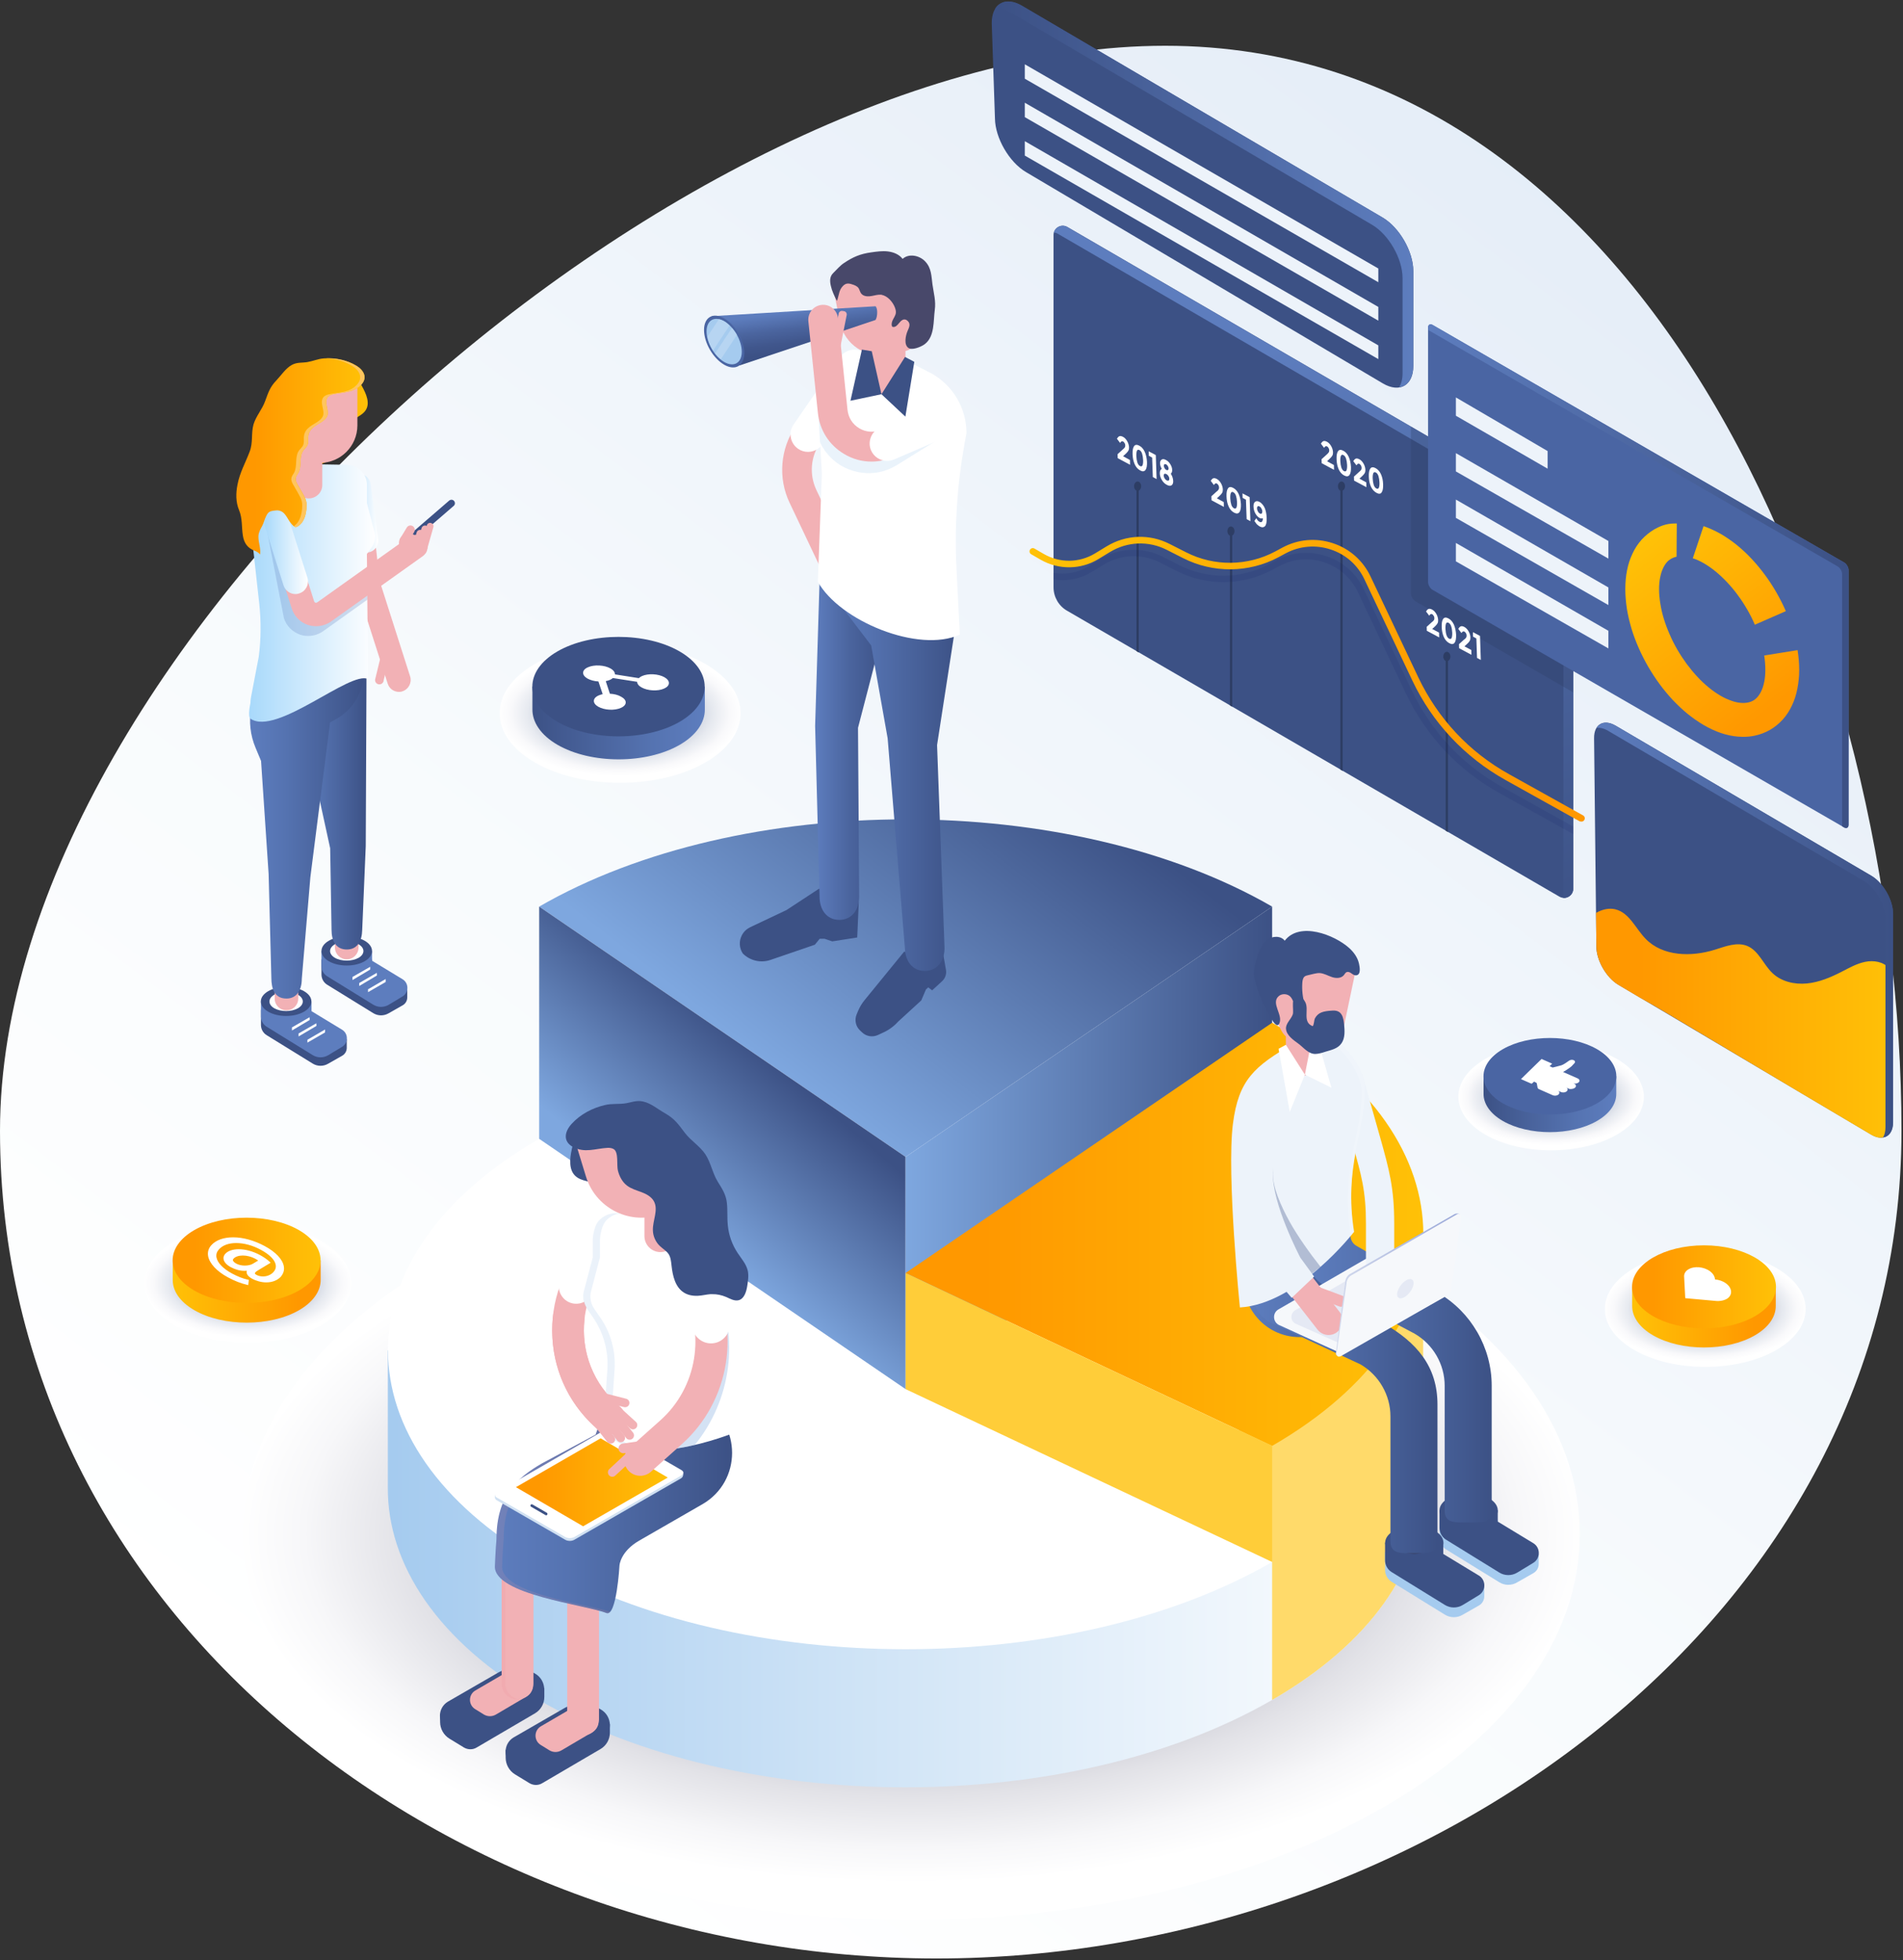 <svg width="597" height="615" viewBox="0 0 597 615" fill="none" xmlns="http://www.w3.org/2000/svg">
<rect x="0" y="0" width="597" height="615" fill="#333333" stroke="none"/>
<g clip-path="url(#clip0_172_2979)">
<path d="M596.522 354.772C596.522 507.088 446.108 614.434 293.793 614.434C141.477 614.434 0 507.124 0 354.772C0 202.421 213.22 14.359 365.536 14.359C517.852 14.359 596.522 202.457 596.522 354.772Z" fill="url(#paint0_linear_172_2979)"/>
<path d="M285.897 602.339C401.713 602.339 495.6 548.141 495.6 481.283C495.6 414.426 401.713 360.228 285.897 360.228C170.081 360.228 76.194 414.426 76.194 481.283C76.194 548.141 170.081 602.339 285.897 602.339Z" fill="url(#paint1_radial_172_2979)"/>
<path d="M446.503 423.681H428.307C420.842 415.354 411.116 407.566 399.057 400.604C335.819 364.104 232.35 364.104 169.112 400.604C157.053 407.566 147.327 415.354 139.862 423.681H121.666V466.641C121.522 490.83 137.314 515.02 169.076 533.359C232.314 569.859 335.783 569.859 399.021 533.359C430.783 515.02 446.575 490.83 446.431 466.641V423.681H446.503Z" fill="url(#paint2_linear_172_2979)"/>
<path d="M169.148 357.285C232.385 320.785 335.855 320.785 399.093 357.285C462.33 393.785 462.33 453.541 399.093 490.041C335.855 526.54 232.385 526.54 169.148 490.041C105.91 453.541 105.91 393.785 169.148 357.285Z" fill="white"/>
<path d="M446.467 424.542C446.467 423.968 446.467 423.393 446.467 422.819V387.253H433.87C425.974 376.342 414.418 366.149 399.093 357.285C354.41 331.48 384.414 429.997 399.093 490.041V533.323C430.066 515.45 445.821 491.979 446.467 468.435V424.542Z" fill="#FFDA6A"/>
<path d="M399.093 284.429C335.855 247.929 232.385 247.929 169.148 284.429L284.102 362.955L399.093 284.429Z" fill="url(#paint3_linear_172_2979)"/>
<path d="M169.148 284.429V357.285L284.102 435.811V362.955L169.148 284.429Z" fill="url(#paint4_linear_172_2979)"/>
<path d="M284.102 362.955L399.093 284.429V357.285L284.102 435.811V362.955Z" fill="url(#paint5_linear_172_2979)"/>
<path d="M399.093 320.857C462.33 357.357 462.33 417.113 399.093 453.613L284.102 399.383L399.093 320.857Z" fill="url(#paint6_linear_172_2979)"/>
<path d="M284.102 399.383V435.811L399.093 490.041V453.613L284.102 399.383Z" fill="#FFCD39"/>
<path d="M425.113 402.003C425.113 411.658 417.289 419.482 407.635 419.482C397.98 419.482 390.156 411.658 390.156 402.003C390.156 392.349 397.98 384.525 407.635 384.525C417.289 384.525 425.113 392.349 425.113 402.003Z" fill="url(#paint7_linear_172_2979)"/>
<path d="M451.599 476.905V482.396C451.599 483.903 452.389 485.303 453.645 486.093L470.334 496.393C472.057 497.47 474.246 497.47 475.968 496.429L481.065 493.522C482.07 492.948 482.716 491.871 482.716 490.687V487.528C482.716 487.528 482.034 487.779 480.993 487.133L469.867 480.386V476.833H451.599V476.905Z" fill="#A5CBEF"/>
<path d="M451.599 473.854V479.345C451.599 480.853 452.389 482.252 453.645 483.042L470.334 493.342C472.057 494.419 474.246 494.419 475.968 493.378L480.993 490.328C483.326 488.928 483.326 485.518 480.993 484.119L469.867 477.371V473.818H451.599V473.854Z" fill="#3C5185"/>
<path d="M462.833 484.37V483.257L469.257 479.561L469.293 480.566L462.833 484.37Z" fill="#3C5185"/>
<path d="M465.273 486.523V485.483L471.698 481.75L471.733 482.719L465.273 486.523Z" fill="#3C5185"/>
<path d="M468.468 488.784V487.708L474.892 484.011L474.856 485.088L468.468 488.784Z" fill="#3C5185"/>
<path d="M454.255 477.587C450.702 475.541 450.702 472.168 454.255 470.122C457.808 468.076 463.658 468.076 467.211 470.122C470.764 472.168 470.764 475.541 467.211 477.587C463.658 479.633 457.844 479.633 454.255 477.587Z" fill="#3C5185"/>
<path d="M456.48 476.295C454.148 474.931 454.148 472.706 456.48 471.342C458.813 469.978 462.689 469.978 465.022 471.342C467.355 472.706 467.355 474.931 465.022 476.295C462.653 477.659 458.813 477.659 456.48 476.295Z" fill="#363650"/>
<path d="M434.516 487.062V492.553C434.516 494.06 435.306 495.46 436.562 496.25L453.25 506.55C454.973 507.627 457.162 507.627 458.885 506.586L463.981 503.679C464.986 503.104 465.632 502.028 465.632 500.843V497.685C465.632 497.685 464.95 497.936 463.91 497.29L452.784 490.543V486.99H434.516V487.062Z" fill="#A5CBEF"/>
<path d="M434.516 484.011V489.502C434.516 491.01 435.306 492.409 436.562 493.199L453.25 503.499C454.973 504.576 457.162 504.576 458.885 503.535L463.91 500.484C466.242 499.085 466.242 495.675 463.91 494.276L452.784 487.528V483.975H434.516V484.011Z" fill="#3C5185"/>
<path d="M445.785 494.527V493.414L452.21 489.718V490.722L445.785 494.527Z" fill="#3C5185"/>
<path d="M448.19 496.68V495.639L454.614 491.907L454.65 492.876L448.19 496.68Z" fill="#3C5185"/>
<path d="M451.42 498.941V497.864L457.844 494.168L457.808 495.245L451.42 498.941Z" fill="#3C5185"/>
<path d="M437.208 487.744C433.655 485.698 433.655 482.324 437.208 480.279C440.761 478.233 446.611 478.233 450.164 480.279C453.717 482.324 453.717 485.698 450.164 487.744C446.611 489.789 440.761 489.789 437.208 487.744Z" fill="#3C5185"/>
<path d="M439.397 486.452C437.064 485.088 437.064 482.863 439.397 481.499C441.766 480.135 445.606 480.135 447.939 481.499C450.271 482.863 450.271 485.088 447.939 486.452C445.606 487.815 441.766 487.815 439.397 486.452Z" fill="#363650"/>
<path d="M460.608 477.623C456.516 477.623 453.214 477.982 453.214 473.89V434.735C453.214 428.023 449.59 421.778 443.775 418.405L415.925 403.654C410.219 400.388 408.891 394.251 408.891 387.683V386.068C408.891 381.977 412.193 378.675 416.284 378.675C420.375 378.675 423.677 381.977 423.677 386.068V387.683C423.677 388.975 424.395 390.196 425.508 390.842L451.133 405.592C461.505 411.586 467.965 422.747 467.965 434.735V473.89C468.001 477.982 464.699 477.623 460.608 477.623Z" fill="url(#paint8_linear_172_2979)"/>
<path d="M443.668 487.313C439.576 487.313 436.203 487.6 436.203 483.509V444.353C436.203 437.642 432.578 431.397 426.764 428.023L398.16 414.744C392.453 411.478 391.879 403.869 391.879 397.302V395.687C391.879 391.595 395.181 388.293 399.272 388.293C403.364 388.293 406.666 391.595 406.666 395.687V397.302C406.666 398.594 407.383 399.814 408.496 400.46L434.121 415.211C444.493 421.204 450.953 428.669 450.953 440.656V483.473C450.989 487.6 447.759 487.313 443.668 487.313Z" fill="url(#paint9_linear_172_2979)"/>
<path d="M421.021 424.721L401.139 415.641C399.236 414.601 399.201 411.873 401.067 410.796L431.358 393.282L453.717 406.561L421.021 424.721Z" fill="#F6F8FB"/>
<path d="M423.713 422.963L406.378 415.247C404.728 414.349 404.728 412.017 406.343 411.048L434.049 395.041L453.322 406.49L423.713 422.963Z" fill="#E5E9F4"/>
<path d="M432.973 405.664C430.532 405.664 428.522 403.69 428.522 401.214V383.951C428.522 373.686 427.123 368.769 424.323 358.9L419.155 340.596C418.473 338.227 419.873 335.787 422.206 335.105C424.539 334.459 427.015 335.823 427.697 338.156L432.865 356.459C435.88 367.118 437.387 372.861 437.387 383.915V401.178C437.423 403.654 435.449 405.664 432.973 405.664Z" fill="#EDF3FA"/>
<path d="M409.321 325.379L405.661 327.496C393.566 334.495 388.541 338.73 386.783 352.619C384.773 368.554 388.972 410.186 388.972 410.186C407.24 409.145 424.79 386.463 424.79 386.463C421.56 365.898 428.128 355.49 428.271 341.673C428.307 334.423 418.043 320.354 409.321 325.379Z" fill="#EDF3FA"/>
<path opacity="0.15" d="M428.235 341.709C428.307 334.423 418.043 320.318 409.321 325.379L405.661 327.496C401.856 329.686 398.447 332.413 395.504 335.536C398.196 332.88 401.246 330.511 404.62 328.573L408.281 326.455C417.038 321.395 427.266 335.5 427.194 342.785C427.051 356.567 420.519 366.975 423.713 387.504C424.395 386.894 424.79 386.499 424.79 386.499C421.524 365.934 428.092 355.526 428.235 341.709Z" fill="white"/>
<path d="M408.604 337.545H406.63C404.835 337.545 403.4 336.11 403.4 334.315V323.764H411.834V334.315C411.834 336.074 410.398 337.545 408.604 337.545Z" fill="#F2B1B5"/>
<path d="M403.4 327.783L401.103 329.04L404.62 348.851L409.357 337.151L403.4 327.783Z" fill="white"/>
<path d="M409.357 337.151L411.834 324.589H412.91L417.684 341.242L409.357 337.151Z" fill="white"/>
<path d="M416.822 418.836C415.494 418.836 414.202 418.261 413.305 417.113L400.026 400.065C392.812 390.77 389.151 379.177 389.69 367.442L390.731 350.789C390.838 348.348 392.92 346.446 395.36 346.554C397.801 346.661 399.703 348.743 399.595 351.184L398.554 367.836C398.088 377.491 401.103 386.966 407.024 394.61L420.304 411.658C421.811 413.596 421.452 416.395 419.514 417.867C418.76 418.513 417.791 418.836 416.822 418.836Z" fill="#F2B1B5"/>
<path d="M420.232 409.899L406.486 404.767C405.876 404.551 405.553 403.869 405.804 403.223L406.199 402.183C406.414 401.573 407.132 401.25 407.742 401.501L421.452 406.633C422.062 406.848 422.385 407.53 422.134 408.176L421.739 409.217C421.524 409.827 420.842 410.114 420.232 409.899Z" fill="#F2B1B5"/>
<path d="M457.952 380.936L457.521 380.792C457.091 380.685 456.66 380.721 456.265 380.936L423.426 399.742C422.672 400.173 422.026 401.285 422.026 402.183L419.047 424.685C419.047 424.901 419.155 425.08 419.335 425.224L419.837 425.583L453.573 405.987C454.327 405.556 454.973 404.444 454.973 403.582L457.952 380.936Z" fill="url(#paint10_linear_172_2979)"/>
<path d="M458.347 381.833C458.347 380.936 457.701 380.577 456.947 381.044L423.821 400.173C423.067 400.604 422.421 401.716 422.421 402.613L419.299 424.614C419.299 425.511 419.909 425.87 420.698 425.439L453.968 406.418C454.722 405.987 455.368 404.874 455.368 404.013L458.347 381.833Z" fill="#F6F8FB"/>
<path d="M441.73 401.393C440.366 401.86 438.894 403.582 438.428 405.162C437.961 406.777 438.715 407.71 440.043 407.207C441.407 406.741 442.878 405.018 443.345 403.439C443.811 401.86 443.094 400.927 441.73 401.393Z" fill="#E5E9F4"/>
<path opacity="0.33" d="M404.62 383.376C401.749 378.172 399.129 372.215 399.344 367.872C399.344 367.872 398.878 351.112 396.006 350.968C393.207 350.86 391.664 347.846 391.556 350.717L390.515 367.37C389.941 379.213 393.602 390.913 400.852 400.316L403.759 405.413C407.671 403.618 411.116 399.634 414.31 397.481C411.152 393.533 407.06 387.791 404.62 383.376Z" fill="#3C5185"/>
<path d="M412.264 400.496L407.922 394.538C407.922 394.538 398.878 377.347 399.344 367.872L400.385 351.219C400.528 348.348 398.303 345.944 395.468 345.8C392.669 345.692 390.192 347.882 390.049 350.717L389.008 367.37C388.434 379.213 392.094 390.913 399.344 400.316L405.23 407.171L412.264 400.496Z" fill="#EDF3FA"/>
<path d="M405.015 325.594L404.01 325.379C401.282 324.841 399.057 315.294 399.595 312.53L402.395 298.462L425.579 303.091L421.452 322.723C419.729 331.301 413.52 327.317 405.015 325.594Z" fill="#F2B1B5"/>
<path d="M426.333 302.302C425.902 300.364 424.682 298.677 423.175 297.349C418.617 293.294 407.742 289.023 403.041 295.124C401.785 293.473 399.057 293.617 397.442 294.909C395.827 296.201 395.037 298.282 394.391 300.256C393.674 302.625 392.992 304.85 393.602 307.29C394.643 311.597 396.581 315.653 398.77 319.493C399.272 320.354 400.6 322.579 401.318 321.144C402.646 318.452 398.59 314.756 401.139 312.53C402.143 311.633 403.902 311.705 404.835 312.71C405.625 313.571 405.804 314.863 406.701 315.581C407.347 316.119 408.317 316.227 409.07 315.868C409.178 315.832 409.286 315.76 409.357 315.617C409.429 315.473 409.393 315.294 409.321 315.15C408.64 312.889 408.388 310.521 408.568 308.188C408.64 307.506 408.747 306.788 409.286 306.357C409.573 306.142 409.932 306.034 410.29 305.963C411.367 305.747 412.982 305.209 414.059 305.281C415.387 305.388 416.571 306.106 417.863 306.537C419.119 306.967 420.734 306.967 421.596 305.927C421.847 305.604 422.062 305.173 422.421 304.994C422.816 304.814 423.318 304.958 423.713 305.209C424.252 305.568 424.898 306.142 425.615 305.963C427.015 305.64 426.548 303.307 426.333 302.302Z" fill="#3C5185"/>
<path d="M421.452 319.924C421.237 318.811 420.77 317.77 419.765 317.304C419.083 316.981 418.258 317.017 417.504 317.088C416.499 317.16 415.494 317.268 414.561 317.627C413.628 317.986 412.982 318.632 412.516 319.493C412.228 320.067 412.228 321.61 411.798 321.933C408.496 320.677 410.721 316.801 409.501 314.432C409.106 313.643 408.496 312.889 407.67 312.674C404.512 311.813 406.055 316.945 405.553 318.273C404.979 319.852 403.328 321.072 403.436 322.759C403.579 324.84 405.804 326.312 407.312 327.424C408.962 328.645 410.47 330.69 412.659 330.655C413.7 330.619 414.669 330.332 415.638 330.009C417.576 329.398 419.622 329.075 420.842 327.317C422.026 325.63 421.847 323.369 421.667 321.287C421.596 320.857 421.56 320.39 421.452 319.924Z" fill="#3C5185"/>
<path d="M465.991 332.198C477.332 325.666 495.851 325.666 507.192 332.198C518.534 338.73 518.534 349.461 507.192 355.993C495.851 362.525 477.332 362.525 465.991 355.993C454.686 349.425 454.686 338.73 465.991 332.198Z" fill="url(#paint11_radial_172_2979)"/>
<path d="M507.049 337.653H504.716C503.747 336.576 502.527 335.572 500.984 334.71C492.873 330.045 479.593 330.045 471.482 334.71C469.939 335.607 468.683 336.612 467.75 337.653H465.417V343.144C465.381 346.231 467.427 349.353 471.482 351.686C479.593 356.352 492.873 356.352 500.984 351.686C505.075 349.317 507.085 346.231 507.049 343.144V337.653Z" fill="url(#paint12_linear_172_2979)"/>
<path d="M471.482 329.147C479.593 324.482 492.872 324.482 500.984 329.147C509.095 333.813 509.095 341.493 500.984 346.159C492.872 350.825 479.593 350.825 471.482 346.159C463.371 341.493 463.371 333.813 471.482 329.147Z" fill="#4A65A3"/>
<path d="M494.272 341.063C494.559 340.668 494.344 340.201 493.842 339.986L493.519 339.842C494.129 340.094 495.026 339.914 495.385 339.412C495.672 339.017 495.457 338.55 494.954 338.335L492.514 337.258L490.36 336.325C490.36 336.325 490.755 336.11 491.258 335.787C491.365 335.715 491.473 335.643 491.58 335.571C491.616 335.536 491.652 335.536 491.688 335.5C492.191 335.177 492.729 334.782 493.052 334.495C493.124 334.423 493.303 334.244 493.447 334.064C493.483 334.028 493.519 333.956 493.59 333.921C493.734 333.777 493.842 333.633 493.949 333.526C494.129 333.31 494.165 333.059 494.021 332.88C493.949 332.772 493.842 332.664 493.662 332.593C493.231 332.413 492.621 332.485 492.226 332.772C491.545 333.275 490.504 333.992 489.858 334.208C489.284 334.387 487.094 334.925 487.094 334.925L487.022 334.89L486.125 334.495L486.843 333.813C486.915 333.741 486.879 333.669 486.807 333.633L483.613 332.234L479.27 336.469L477.153 338.55L480.347 339.95C480.419 339.986 480.562 339.95 480.634 339.914L481.244 339.34L481.783 339.591C481.854 339.627 481.89 339.663 481.926 339.663C481.962 339.699 481.998 339.735 482.034 339.771C482.106 339.842 482.141 339.914 482.141 340.022L482.357 341.206C482.393 341.422 482.572 341.601 482.823 341.709L487.13 343.611C487.633 343.826 488.35 343.79 488.817 343.467C489.391 343.037 489.319 342.426 488.709 342.175L489.714 342.606C490.217 342.821 490.934 342.785 491.401 342.462C491.975 342.032 491.903 341.421 491.293 341.17L492.334 341.637C493.016 341.744 493.913 341.565 494.272 341.063Z" fill="white"/>
<path d="M512.684 397.804C524.958 390.734 545.02 390.734 557.258 397.804C569.533 404.874 569.533 416.467 557.258 423.537C544.984 430.607 524.922 430.607 512.684 423.537C500.409 416.467 500.409 404.91 512.684 397.804Z" fill="url(#paint13_radial_172_2979)"/>
<path d="M557.079 403.726H554.567C553.526 402.577 552.198 401.501 550.511 400.532C541.718 395.471 527.362 395.471 518.605 400.532C516.918 401.501 515.59 402.577 514.55 403.726H512.037V409.684C512.002 413.021 514.191 416.395 518.605 418.943C527.398 424.004 541.754 424.004 550.511 418.943C554.926 416.395 557.115 413.021 557.079 409.684V403.726Z" fill="url(#paint14_linear_172_2979)"/>
<path d="M534.576 416.754C547.044 416.754 557.151 410.921 557.151 403.726C557.151 396.531 547.044 390.698 534.576 390.698C522.109 390.698 512.002 396.531 512.002 403.726C512.002 410.921 522.109 416.754 534.576 416.754Z" fill="url(#paint15_linear_172_2979)"/>
<path d="M539.098 408.176C539.098 408.176 538.775 408.176 538.668 408.176L528.69 407.279L528.331 400.46C528.296 399.634 528.726 398.809 529.623 398.271C531.454 397.122 534.504 397.373 536.478 398.845C537.483 399.599 537.986 400.532 538.022 401.393C539.278 401.501 540.534 401.931 541.539 402.685C543.477 404.157 543.584 406.31 541.79 407.458C541 407.925 540.067 408.14 539.098 408.176Z" fill="white"/>
<path d="M54.839 389.334C67.472 382.049 88.109 382.049 100.706 389.334C113.339 396.62 113.339 408.535 100.706 415.821C88.073 423.106 67.437 423.106 54.839 415.821C42.206 408.535 42.206 396.62 54.839 389.334Z" fill="url(#paint16_radial_172_2979)"/>
<path d="M100.527 395.4H97.943C96.866 394.215 95.502 393.103 93.78 392.098C84.735 386.894 69.985 386.894 60.941 392.098C59.218 393.103 57.818 394.215 56.777 395.4H54.193V401.537C54.157 404.982 56.419 408.427 60.977 411.047C70.021 416.251 84.771 416.251 93.816 411.047C98.338 408.427 100.599 404.982 100.599 401.537V395.4H100.527Z" fill="url(#paint17_linear_172_2979)"/>
<path d="M60.941 385.925C69.985 380.721 84.735 380.721 93.78 385.925C102.824 391.129 102.824 399.67 93.78 404.874C84.735 410.078 69.985 410.078 60.941 404.874C51.896 399.67 51.896 391.129 60.941 385.925Z" fill="url(#paint18_linear_172_2979)"/>
<path d="M89.042 397.302C88.683 395.112 86.494 392.78 83.013 390.913C79.747 389.155 76.23 388.186 73.143 388.186C70.164 388.186 67.76 389.047 66.324 390.626C65.427 391.595 65.068 392.78 65.283 394.036C65.678 396.333 67.975 398.845 71.456 400.711C73.646 401.896 75.512 402.613 77.486 403.08L77.88 403.188L78.06 401.537L77.737 401.465C76.23 401.142 74.507 400.46 72.784 399.527C69.985 398.02 68.19 396.153 67.903 394.431C67.76 393.533 68.011 392.708 68.693 391.954C69.877 390.662 71.743 389.98 74.112 389.98C76.588 389.98 79.316 390.734 81.828 392.098C84.556 393.569 86.243 395.256 86.494 396.835C86.638 397.661 86.386 398.45 85.74 399.132C84.951 399.958 83.802 400.46 82.51 400.46C81.757 400.46 81.003 400.281 80.429 399.958C80.142 399.778 79.962 399.635 79.962 399.491C79.962 399.383 80.034 399.06 81.039 398.486L84.915 396.153L84.556 395.83C83.838 395.148 82.726 394.359 81.505 393.713C79.352 392.564 77.019 391.918 74.902 391.918C73.035 391.918 71.528 392.421 70.667 393.354C70.236 393.856 70.021 394.431 70.128 395.005C70.272 395.938 71.097 396.835 72.353 397.517C73.825 398.307 75.225 398.701 76.732 398.701C76.947 398.701 77.199 398.701 77.45 398.666C77.378 398.881 77.378 399.096 77.378 399.276C77.486 400.173 78.455 400.819 79.029 401.142C80.429 401.896 82.044 402.326 83.551 402.326C85.417 402.326 87.032 401.68 88.109 400.532C88.899 399.563 89.258 398.486 89.042 397.302ZM73.071 395.4C73.035 395.22 73.107 395.041 73.287 394.861C73.861 394.251 74.902 393.892 76.158 393.892C77.486 393.892 78.85 394.251 80.07 394.897C80.393 395.077 80.716 395.256 81.003 395.471L79.316 396.476C78.742 396.835 77.773 397.051 76.804 397.051C75.799 397.051 74.866 396.835 74.148 396.44C73.538 396.117 73.143 395.723 73.071 395.4Z" fill="white"/>
<path d="M167.784 208.307C182.499 199.801 206.581 199.801 221.296 208.307C236.01 216.813 236.01 230.702 221.296 239.208C206.581 247.714 182.499 247.714 167.784 239.208C153.069 230.702 153.069 216.813 167.784 208.307Z" fill="url(#paint19_radial_172_2979)"/>
<path d="M221.116 215.413H218.101C216.845 214.013 215.23 212.721 213.22 211.573C202.705 205.507 185.442 205.507 174.926 211.573C172.916 212.721 171.301 214.049 170.045 215.413H167.03V222.555C166.995 226.575 169.65 230.63 174.926 233.681C185.442 239.746 202.705 239.746 213.22 233.681C218.496 230.63 221.152 226.61 221.116 222.555V215.413Z" fill="url(#paint20_linear_172_2979)"/>
<path d="M174.89 204.359C185.406 198.294 202.669 198.294 213.185 204.359C223.7 210.424 223.7 220.402 213.185 226.467C202.669 232.532 185.406 232.532 174.89 226.467C164.375 220.402 164.375 210.424 174.89 204.359Z" fill="#3C5185"/>
<path d="M194.773 222.088C192.799 222.986 189.605 222.806 187.703 221.729C185.801 220.653 185.837 219.038 187.811 218.176C188.205 217.997 188.6 217.889 189.067 217.782L187.739 213.798C186.483 213.726 185.262 213.403 184.329 212.901C182.427 211.824 182.463 210.209 184.437 209.348C186.411 208.45 189.605 208.63 191.507 209.706C192.476 210.245 192.943 210.927 192.907 211.573L200.408 212.757C200.659 212.506 200.982 212.291 201.377 212.111C203.351 211.214 206.545 211.393 208.447 212.47C210.349 213.547 210.313 215.162 208.339 216.023C206.366 216.92 203.171 216.741 201.269 215.664C200.336 215.162 199.905 214.516 199.869 213.906L192.261 212.721C192.01 212.937 191.758 213.116 191.364 213.295C190.969 213.475 190.502 213.583 190.036 213.69L191.328 217.638C192.62 217.71 193.876 217.997 194.845 218.571C196.819 219.612 196.783 221.227 194.773 222.088Z" fill="white"/>
<path d="M246.741 285.506L235.364 290.889C234.252 291.427 233.319 292.289 232.744 293.401C231.775 295.232 231.883 297.421 233.031 299.144C235.292 301.405 238.666 302.194 241.717 301.153L255.642 296.38L257.149 294.514H258.657L261.097 295.339L268.921 294.119L269.424 282.957L256.97 278.794L246.741 285.506Z" fill="#3C5185"/>
<path d="M263.322 288.592C259.339 288.592 257.149 285.398 257.113 281.414L255.714 227.759L257.293 176.186C257.652 172.202 264.291 169.259 268.275 169.618C272.259 169.977 281.411 178.662 281.052 182.646L269.172 228.333L269.531 281.271C269.567 285.254 267.378 288.556 263.394 288.592C263.358 288.592 263.322 288.592 263.322 288.592Z" fill="url(#paint21_linear_172_2979)"/>
<path d="M283.636 298.569L271.218 313.787C270.393 314.791 269.711 315.94 269.208 317.124L268.742 318.237C268.024 319.96 268.419 321.969 269.782 323.261L270.428 323.872C271.756 325.164 273.766 325.487 275.453 324.697L277.212 323.872C278.934 323.082 280.478 321.934 281.734 320.534L289.019 313.858L290.491 310.413L291.209 309.767L292.429 310.7L295.515 307.865C296.52 306.968 296.987 305.64 296.771 304.312L295.946 299.61L283.636 298.569Z" fill="#3C5185"/>
<path d="M265.153 188.316C263.394 188.316 261.743 187.347 260.954 185.66L247.71 157.738C244.014 149.986 244.767 140.763 249.648 133.656L264.22 112.517C265.691 110.4 268.598 109.862 270.68 111.333C272.797 112.805 273.336 115.676 271.864 117.793L257.293 138.932C254.278 143.275 253.847 148.945 256.108 153.719L269.352 181.641C270.464 183.974 269.459 186.737 267.127 187.85C266.516 188.173 265.835 188.316 265.153 188.316Z" fill="#F2B1B5"/>
<path d="M253.453 141.767C252.376 141.767 251.299 141.444 250.366 140.798C247.89 139.076 247.244 135.666 248.967 133.19L263.538 112.051C265.26 109.574 268.634 108.928 271.146 110.651C273.623 112.374 274.269 115.783 272.546 118.26L257.975 139.399C256.898 140.942 255.211 141.767 253.453 141.767Z" fill="white"/>
<path d="M290.096 304.599C286.184 304.599 283.995 301.476 283.887 297.528L278.468 231.635L273.3 202.493L259.303 184.081L272.51 171.951C272.618 167.967 286.292 173.099 290.275 173.171C294.259 173.279 300.54 187.993 300.432 191.977L293.972 233.753L296.305 297.205C296.413 301.189 294.259 304.527 290.275 304.599C290.204 304.599 290.168 304.599 290.096 304.599Z" fill="url(#paint22_linear_172_2979)"/>
<path d="M292.465 117.291C299.104 121.131 303.196 128.201 303.196 135.882L302.586 139.219C300.253 152.175 299.391 165.383 300.073 178.518L301.114 199.083C288.194 205.041 263.358 194.776 256.575 182.502L257.831 148.587L256.647 127.017C255.929 114.204 269.424 105.447 280.836 111.333L292.465 117.291Z" fill="white"/>
<path d="M276.099 123.679H276.53C279.544 123.679 284.066 117.793 284.066 114.814V105.77C284.066 103.94 282.595 102.432 280.729 102.432H276.494C274.663 102.432 273.156 103.904 273.156 105.77V114.814C273.156 117.793 273.084 123.679 276.099 123.679Z" fill="#F2B1B5"/>
<path d="M278.611 111.189L284.031 110.113C286.615 109.61 288.302 107.062 287.799 104.478L283.744 84.2L261.061 88.722L263.538 101.176C264.937 108.067 271.685 112.553 278.611 111.189Z" fill="#F2B1B5"/>
<path d="M277.283 92.706C279.042 93.388 280.513 95.398 280.944 97.085C281.267 98.413 280.836 98.951 280.226 100.1C279.867 100.746 279.58 101.535 279.796 102.253C279.832 102.325 279.832 102.432 279.903 102.468C279.975 102.54 280.047 102.54 280.155 102.576C280.908 102.684 281.518 102.038 281.985 101.428C282.703 100.53 283.636 99.669 284.713 100.638C285.861 101.679 285.107 102.863 284.677 103.94C284.138 105.232 283.492 108.103 284.964 109.144C286.112 109.969 288.66 108.893 289.701 108.247C289.845 108.139 290.024 108.031 290.168 107.924C293.254 105.519 292.788 100.71 293.254 97.264C293.649 94.429 292.931 92.06 292.536 89.297C292.178 86.641 292.249 84.165 290.275 82.047C288.481 80.109 285.107 79.427 283.169 81.222C282.093 79.822 280.334 79.104 278.575 78.889C276.817 78.674 275.058 78.925 273.3 79.176C269.89 79.642 267.629 80.612 264.83 82.478C263.502 83.339 262.497 84.595 261.384 85.672C260.272 86.749 260.308 88.148 260.631 89.62C260.989 91.271 261.743 92.814 262.497 94.321C262.676 94.178 262.748 93.963 262.784 93.747C263.251 92.24 263.251 90.984 264.399 89.763C265.44 88.651 266.409 88.866 267.809 89.369C268.203 89.512 268.598 89.692 268.957 89.979C269.854 90.697 269.603 91.845 270.644 92.527C271.469 93.065 272.546 93.029 273.515 92.85C274.484 92.671 275.453 92.383 276.458 92.455C276.673 92.527 276.96 92.599 277.283 92.706Z" fill="#48486A"/>
<path d="M223.305 99.202L274.663 96.08C275.453 96.798 275.274 99.49 274.663 100.387L231.955 114.671L223.305 99.202Z" fill="url(#paint23_linear_172_2979)"/>
<path d="M227.181 99.884C223.7 97.874 220.865 99.525 220.865 103.509C220.865 107.529 223.7 112.41 227.181 114.42C230.663 116.429 233.498 114.779 233.498 110.795C233.498 106.775 230.663 101.858 227.181 99.884Z" fill="#4A65A3"/>
<path d="M227.181 100.781C224.131 99.023 221.654 100.458 221.654 103.976C221.654 107.493 224.131 111.8 227.181 113.558C230.232 115.317 232.708 113.881 232.708 110.364C232.708 106.811 230.232 102.504 227.181 100.781Z" fill="#A5CBEF"/>
<path opacity="0.3" d="M298.71 129.637C297.346 127.447 294.475 126.801 292.285 128.129L276.458 137.963C274.376 139.255 271.864 139.471 269.603 138.537C267.342 137.604 265.691 135.738 265.081 133.297L260.415 115.424C257.867 118.475 256.36 122.423 256.611 126.945L257.257 138.789C259.051 142.557 262.138 145.572 266.122 147.187C268.993 148.335 272.043 148.694 274.986 148.263C277.212 147.94 279.401 147.115 281.411 145.895L297.238 136.061C299.427 134.697 300.073 131.826 298.71 129.637Z" fill="#B7D5F2"/>
<path d="M273.407 144.818C270.429 144.818 267.486 144.028 264.794 142.413C260.092 139.614 257.113 134.913 256.575 129.457L253.596 100.781C253.345 98.233 255.175 95.936 257.759 95.649C260.308 95.398 262.605 97.228 262.892 99.812L265.871 128.524C266.122 131.001 267.45 133.118 269.567 134.374C271.685 135.63 274.197 135.774 276.422 134.805L293.541 127.447C295.91 126.443 298.638 127.519 299.643 129.888C300.648 132.257 299.571 134.984 297.202 135.989L280.083 143.347C277.929 144.351 275.668 144.818 273.407 144.818Z" fill="#F2B1B5"/>
<path d="M278.288 144.603C276.171 144.603 274.161 143.347 273.264 141.301C272.079 138.537 273.371 135.307 276.135 134.123L293.254 126.766C296.018 125.581 299.248 126.873 300.432 129.637C301.617 132.4 300.325 135.63 297.561 136.815L280.442 144.172C279.724 144.459 279.006 144.603 278.288 144.603Z" fill="white"/>
<path d="M262.317 110.185L261.851 110.113C261.277 110.005 260.918 109.467 261.025 108.893L263.107 98.377C263.215 97.803 263.753 97.444 264.327 97.552L264.794 97.623C265.368 97.731 265.727 98.269 265.619 98.844L263.538 109.359C263.43 109.933 262.892 110.292 262.317 110.185Z" fill="#F2B1B5"/>
<path d="M283.923 111.979L286.83 113.522L284.031 130.714L276.53 123.679L283.923 111.979Z" fill="#3C5185"/>
<path d="M276.53 123.679L273.479 110.185L270.393 109.682L266.804 125.725L276.53 123.679Z" fill="#3C5185"/>
<path d="M229.622 102.899L224.346 110.867C224.884 111.584 225.495 112.194 226.141 112.697L231.165 105.088C230.735 104.299 230.196 103.581 229.622 102.899Z" fill="#B7D5F2"/>
<path d="M223.7 109.969L228.868 102.145C228.33 101.643 227.792 101.105 227.181 100.782C226.607 100.459 226.033 100.243 225.53 100.135L221.942 105.591C222.229 107.098 222.803 108.57 223.7 109.969Z" fill="#B7D5F2"/>
<path d="M489.283 160.932L334.85 71.208C332.912 70.096 330.508 71.496 330.508 73.721V184.225C330.508 187.275 332.123 190.111 334.779 191.618L489.212 281.306C491.15 282.419 493.554 281.019 493.554 278.794V168.326C493.554 165.275 491.939 162.476 489.283 160.932Z" fill="#3C5185"/>
<path d="M490.468 280.912V170.407C490.468 167.357 488.853 164.521 486.197 163.014L331.764 73.29C331.405 73.075 331.01 72.967 330.615 72.931C331.118 71.172 333.164 70.239 334.85 71.244L489.284 160.932C491.939 162.476 493.554 165.275 493.554 168.326V278.83C493.554 280.624 491.975 281.881 490.36 281.701C490.432 281.45 490.468 281.199 490.468 280.912Z" fill="url(#paint24_linear_172_2979)"/>
<path d="M454.255 207.015H453.537V260.634L454.255 261.065V207.015Z" fill="#2D3D64"/>
<path d="M356.528 204.287L357.245 204.718V152.534H356.528V204.287Z" fill="#2D3D64"/>
<path d="M385.85 221.335L386.567 221.73V166.639H385.85V221.335Z" fill="#2D3D64"/>
<path d="M420.483 241.433L421.201 241.864V152.534H420.483V241.433Z" fill="#2D3D64"/>
<path d="M357.999 152.534C357.999 153.324 357.497 154.006 356.887 154.006C356.277 154.006 355.774 153.36 355.774 152.534C355.774 151.745 356.277 151.063 356.887 151.063C357.497 151.063 357.999 151.709 357.999 152.534Z" fill="#2D3D64"/>
<path d="M387.285 166.639C387.285 167.429 386.783 168.11 386.173 168.11C385.562 168.11 385.06 167.464 385.06 166.639C385.06 165.813 385.562 165.167 386.173 165.167C386.819 165.203 387.285 165.849 387.285 166.639Z" fill="#2D3D64"/>
<path d="M421.955 152.534C421.955 153.324 421.452 154.006 420.842 154.006C420.232 154.006 419.729 153.36 419.729 152.534C419.729 151.745 420.232 151.063 420.842 151.063C421.452 151.063 421.955 151.709 421.955 152.534Z" fill="#2D3D64"/>
<path d="M453.896 207.445C454.511 207.445 455.009 206.787 455.009 205.974C455.009 205.161 454.511 204.502 453.896 204.502C453.282 204.502 452.784 205.161 452.784 205.974C452.784 206.787 453.282 207.445 453.896 207.445Z" fill="#2D3D64"/>
<path opacity="0.1" d="M330.472 181.784V179.703C334.204 180.385 338.08 179.739 341.418 177.693L345.079 175.468C351.144 171.771 358.538 171.484 364.854 174.714L370.022 177.334C378.851 181.82 389.295 181.713 398.016 177.047L400.277 175.827C405.158 173.207 410.757 172.74 416.033 174.463C421.308 176.186 425.508 179.918 427.876 184.907L442.878 216.597C448.979 229.482 458.813 239.997 471.303 246.924L493.518 259.306V261.675L470.298 248.754C457.449 241.612 447.328 230.81 441.012 217.495L426.01 185.804C423.893 181.318 420.124 177.98 415.387 176.401C410.649 174.858 405.661 175.288 401.282 177.621L399.021 178.841C389.69 183.794 378.528 183.902 369.125 179.129L363.957 176.509C358.286 173.602 351.611 173.853 346.191 177.19L342.531 179.416C338.834 181.677 334.563 182.466 330.472 181.784Z" fill="#05105D"/>
<path d="M496.138 257.763C496.497 257.763 496.856 257.583 497.036 257.224C497.323 256.722 497.143 256.112 496.641 255.825L473.384 242.869C460.895 235.942 451.097 225.426 444.96 212.542L429.958 180.851C427.589 175.863 423.39 172.13 418.114 170.407C412.839 168.685 407.276 169.151 402.359 171.771L400.098 172.991C391.377 177.657 380.897 177.765 372.104 173.278L366.936 170.659C360.619 167.428 353.226 167.716 347.161 171.412L343.5 173.637C338.583 176.616 332.482 176.688 327.493 173.817L324.514 172.094C324.012 171.807 323.402 171.986 323.114 172.489C322.827 172.991 323.007 173.601 323.509 173.889L326.488 175.611C332.123 178.841 339.049 178.77 344.576 175.396L348.237 173.171C353.692 169.869 360.332 169.618 366.003 172.489L371.171 175.109C380.574 179.882 391.771 179.775 401.067 174.822L403.328 173.602C407.706 171.269 412.731 170.838 417.432 172.381C422.17 173.925 425.938 177.262 428.056 181.784L443.058 213.475C449.338 226.754 459.495 237.557 472.344 244.735L495.6 257.691C495.815 257.727 495.995 257.763 496.138 257.763Z" fill="url(#paint25_linear_172_2979)"/>
<path opacity="0.3" d="M489.284 160.932L442.627 133.836V186.199C442.627 187.096 443.273 188.173 444.027 188.639L493.518 217.207V168.326C493.554 165.275 491.939 162.476 489.284 160.932Z" fill="#2D3D64"/>
<path d="M448.01 102.755C448.01 101.858 448.657 101.499 449.41 101.93L578.541 176.473C579.295 176.903 579.941 178.016 579.941 178.913V258.768C579.941 259.665 579.295 260.024 578.541 259.593L449.41 185.05C448.657 184.62 448.01 183.507 448.01 182.61V102.755Z" fill="#4A65A3"/>
<path d="M548.107 191.187C547.209 189.644 546.24 188.137 545.164 186.701C544.123 185.266 543.01 183.938 541.826 182.682C540.678 181.461 539.457 180.313 538.237 179.308C537.017 178.303 535.761 177.442 534.54 176.724C533.356 176.042 532.172 175.504 531.059 175.145L534.433 165.06C536.191 165.67 538.022 166.495 539.816 167.5C541.539 168.505 543.262 169.69 544.948 171.053C546.528 172.345 548.107 173.817 549.578 175.396C551.014 176.939 552.413 178.626 553.705 180.385C554.997 182.107 556.182 183.974 557.294 185.876C558.371 187.778 559.376 189.716 560.237 191.726L559.376 192.121L550.511 195.997C549.829 194.346 549.004 192.731 548.107 191.187ZM546.851 231.169C548.071 231.169 549.291 231.061 550.439 230.81C552.162 230.451 553.777 229.841 555.285 228.979C556.792 228.118 558.12 227.005 559.304 225.713C560.453 224.421 561.422 222.95 562.175 221.299C562.929 219.72 563.503 217.961 563.862 216.059C564.221 214.229 564.436 212.255 564.436 210.173C564.436 208.163 564.257 206.082 563.934 203.964L553.454 205.651C553.705 207.194 553.813 208.738 553.813 210.173C553.813 211.537 553.705 212.829 553.454 213.977C553.239 215.018 552.952 215.951 552.557 216.777C552.234 217.495 551.803 218.141 551.373 218.643C550.978 219.11 550.511 219.504 550.009 219.792C549.506 220.079 548.932 220.294 548.322 220.402C547.64 220.545 546.922 220.581 546.097 220.509C545.2 220.438 544.231 220.222 543.226 219.863C542.113 219.469 540.929 218.966 539.78 218.284C538.56 217.566 537.304 216.705 536.084 215.7C534.863 214.695 533.643 213.583 532.495 212.326C531.346 211.106 530.234 209.742 529.157 208.307C528.116 206.871 527.111 205.364 526.214 203.821C525.317 202.277 524.491 200.662 523.809 199.047C523.092 197.432 522.482 195.781 521.979 194.166C521.477 192.551 521.118 190.936 520.866 189.357C520.615 187.814 520.472 186.271 520.472 184.871C520.472 183.507 520.579 182.215 520.831 181.067C521.046 180.026 521.333 179.093 521.728 178.267C522.051 177.549 522.481 176.903 522.912 176.401C523.307 175.934 523.774 175.575 524.276 175.288C524.778 175.001 525.353 174.786 525.963 174.642L526.035 164.234H525.46C524.168 164.234 522.876 164.414 521.656 164.844C520.723 165.167 519.826 165.598 519 166.065C517.529 166.926 516.165 168.039 514.981 169.331C513.832 170.623 512.863 172.094 512.109 173.745C511.356 175.324 510.781 177.083 510.423 178.949C510.064 180.779 509.884 182.753 509.884 184.835C509.884 186.845 510.064 188.926 510.387 191.044C510.71 193.054 511.212 195.135 511.822 197.217C512.432 199.227 513.186 201.272 514.083 203.282C514.945 205.256 515.95 207.23 517.026 209.096C518.139 210.999 519.323 212.829 520.615 214.588C521.907 216.346 523.307 218.033 524.743 219.576C526.25 221.155 527.793 222.627 529.372 223.919C531.059 225.283 532.782 226.467 534.469 227.472C536.263 228.513 538.058 229.338 539.816 229.948C541.611 230.558 543.441 230.953 545.2 231.097C545.774 231.133 546.312 231.169 546.851 231.169Z" fill="url(#paint26_linear_172_2979)"/>
<path d="M578.541 176.473L449.41 101.93C448.657 101.499 448.01 101.858 448.01 102.755V103.509L576.495 177.693C577.249 178.124 577.895 179.236 577.895 180.133V259.234L578.505 259.593C579.259 260.024 579.905 259.665 579.905 258.768V178.913C579.941 178.016 579.331 176.939 578.541 176.473Z" fill="url(#paint27_linear_172_2979)"/>
<path d="M485.515 141.516V147.043L456.732 130.426V124.684L485.515 141.516Z" fill="#EDF3FA"/>
<path d="M504.573 169.725V175.252L456.732 147.905V142.162L504.573 169.725Z" fill="#EDF3FA"/>
<path d="M504.573 184.297V189.824L456.732 162.476V156.733L504.573 184.297Z" fill="#EDF3FA"/>
<path d="M504.573 197.899V203.426L456.732 176.114V170.336L504.573 197.899Z" fill="#EDF3FA"/>
<path d="M593.866 352.081C593.866 356.423 590.815 358.182 587.047 355.957L507.695 308.941C503.962 306.716 500.84 301.369 500.804 296.99L500.086 231.563C500.05 227.221 503.065 225.462 506.834 227.651L587.047 274.739C590.78 276.928 593.866 282.311 593.866 286.654V352.081Z" fill="#3C5185"/>
<path d="M593.866 351.507V305.998C593.579 305.173 593.184 304.383 592.574 303.702C590.779 301.692 587.765 301.225 585.109 301.764C582.489 302.302 580.084 303.666 577.716 304.886C574.27 306.645 570.645 308.188 566.805 308.547C562.965 308.906 558.874 307.972 556.074 305.317C553.203 302.625 551.767 298.282 548.143 296.775C544.912 295.447 541.288 296.918 537.95 297.959C530.593 300.256 521.656 300.077 516.273 294.55C513.114 291.32 511.176 286.367 506.798 285.29C506.546 285.218 506.259 285.183 506.008 285.147C504.178 284.931 502.347 285.47 500.696 286.403L500.804 297.026C500.84 301.369 503.962 306.752 507.695 308.977L514.406 312.961C518.892 315.473 523.343 318.093 527.757 320.749C540.247 328.178 552.736 335.643 565.226 343.072L587.011 355.993C587.944 356.531 588.841 356.854 589.631 356.926C589.918 356.926 590.241 356.926 590.528 356.854C592.359 356.352 593.148 354.27 593.615 352.44C593.758 352.117 593.83 351.794 593.866 351.507Z" fill="url(#paint28_linear_172_2979)"/>
<path d="M591.497 353.66V288.269C591.497 283.926 588.411 278.543 584.678 276.354L504.465 229.266C503.137 228.477 501.917 228.226 500.876 228.369C501.988 226.539 504.25 226.18 506.869 227.687L587.083 274.774C590.815 276.964 593.902 282.347 593.902 286.69V352.081C593.902 354.88 592.646 356.567 590.744 356.854C591.21 356.065 591.497 354.988 591.497 353.66Z" fill="url(#paint29_linear_172_2979)"/>
<path d="M352.831 140.404C352.975 140.224 353.011 139.973 353.011 139.722C353.011 139.471 352.939 139.219 352.795 139.004C352.652 138.753 352.508 138.609 352.329 138.501C351.97 138.322 351.683 138.466 351.396 138.968L350.391 137.64C350.642 137.245 350.893 136.958 351.18 136.851C351.467 136.743 351.862 136.815 352.329 137.066C352.795 137.317 353.226 137.748 353.585 138.358C353.944 138.968 354.159 139.614 354.195 140.332C354.195 140.727 354.159 141.05 354.015 141.337C353.872 141.624 353.621 141.911 353.262 142.27L352.329 143.131L354.482 144.316L354.518 145.823L350.642 143.741L350.606 142.485L352.149 141.086C352.472 140.834 352.688 140.583 352.831 140.404Z" fill="white"/>
<path d="M357.676 147.582C356.923 147.187 356.348 146.505 355.954 145.608C355.559 144.71 355.343 143.67 355.308 142.485C355.272 141.301 355.415 140.475 355.774 139.973C356.133 139.471 356.671 139.435 357.425 139.829C358.179 140.224 358.753 140.906 359.148 141.803C359.542 142.701 359.758 143.741 359.83 144.926C359.866 146.11 359.722 146.936 359.363 147.438C358.968 147.941 358.43 148.012 357.676 147.582ZM356.671 141.444C356.528 141.803 356.456 142.378 356.492 143.131C356.528 143.885 356.635 144.531 356.815 145.105C356.994 145.644 357.281 146.038 357.64 146.218C357.999 146.397 358.286 146.325 358.43 145.967C358.573 145.608 358.645 145.033 358.609 144.28C358.573 143.526 358.466 142.88 358.286 142.306C358.107 141.767 357.82 141.373 357.461 141.193C357.066 141.014 356.815 141.086 356.671 141.444Z" fill="white"/>
<path d="M360.368 141.588L362.593 142.772L362.844 150.309L361.66 149.663L361.445 143.562L360.404 142.988L360.368 141.588Z" fill="white"/>
<path d="M364.459 144.172C364.818 143.957 365.249 144.029 365.787 144.316C366.326 144.603 366.792 145.033 367.151 145.644C367.51 146.218 367.725 146.828 367.725 147.402C367.761 147.976 367.582 148.371 367.295 148.622C367.761 149.34 368.012 150.094 368.048 150.883C368.084 151.529 367.905 151.996 367.546 152.247C367.187 152.498 366.684 152.463 366.038 152.104C365.428 151.781 364.89 151.278 364.495 150.596C364.1 149.95 363.885 149.268 363.849 148.622C363.813 147.833 364.029 147.33 364.459 147.079C364.1 146.469 363.921 145.895 363.921 145.321C363.921 144.782 364.1 144.387 364.459 144.172ZM365.392 150.13C365.572 150.417 365.787 150.596 366.003 150.704C366.218 150.812 366.397 150.848 366.577 150.776C366.756 150.704 366.828 150.525 366.828 150.202C366.828 149.879 366.72 149.591 366.541 149.304C366.361 149.053 366.146 148.838 365.931 148.73C365.715 148.622 365.5 148.586 365.321 148.658C365.141 148.73 365.069 148.945 365.069 149.268C365.105 149.556 365.213 149.879 365.392 150.13ZM365.357 146.9C365.5 147.151 365.68 147.33 365.895 147.438C366.11 147.546 366.254 147.546 366.397 147.474C366.541 147.366 366.613 147.223 366.613 146.971C366.613 146.72 366.505 146.469 366.361 146.218C366.218 145.967 366.038 145.787 365.823 145.679C365.608 145.572 365.464 145.572 365.321 145.644C365.177 145.751 365.105 145.895 365.141 146.182C365.105 146.361 365.213 146.648 365.357 146.9Z" fill="white"/>
<path d="M382.261 153.611C382.404 153.432 382.44 153.18 382.44 152.929C382.44 152.678 382.368 152.427 382.225 152.211C382.081 151.96 381.938 151.817 381.758 151.709C381.399 151.529 381.112 151.673 380.825 152.175L379.82 150.848C380.071 150.453 380.323 150.166 380.61 150.058C380.897 149.95 381.292 150.022 381.758 150.273C382.225 150.525 382.655 150.955 383.014 151.565C383.373 152.175 383.589 152.821 383.624 153.539C383.624 153.934 383.589 154.257 383.445 154.544C383.301 154.831 383.05 155.118 382.691 155.477L381.758 156.339L383.912 157.523L383.947 159.03L380.071 156.949L380.035 155.693L381.579 154.293C381.938 154.042 382.153 153.826 382.261 153.611Z" fill="white"/>
<path d="M387.142 160.825C386.388 160.43 385.814 159.748 385.419 158.851C385.024 157.954 384.809 156.913 384.773 155.729C384.737 154.544 384.881 153.719 385.239 153.216C385.598 152.714 386.137 152.678 386.89 153.073C387.644 153.468 388.218 154.149 388.613 155.047C389.008 155.944 389.223 156.985 389.295 158.169C389.331 159.353 389.187 160.179 388.828 160.681C388.434 161.184 387.895 161.22 387.142 160.825ZM386.137 154.688C385.993 155.047 385.921 155.621 385.957 156.375C385.993 157.128 386.101 157.774 386.28 158.349C386.46 158.887 386.747 159.282 387.106 159.461C387.465 159.641 387.752 159.569 387.895 159.21C388.039 158.851 388.111 158.277 388.075 157.523C388.039 156.769 387.931 156.123 387.752 155.549C387.572 155.011 387.285 154.616 386.926 154.437C386.532 154.221 386.28 154.329 386.137 154.688Z" fill="white"/>
<path d="M389.797 154.795L392.023 155.98L392.274 163.517L391.09 162.871L390.874 156.769L389.833 156.195L389.797 154.795Z" fill="white"/>
<path d="M395.109 163.696C395.468 163.875 395.719 163.876 395.899 163.66C396.078 163.445 396.186 163.086 396.186 162.583C395.863 162.727 395.504 162.691 395.109 162.476C394.607 162.189 394.176 161.722 393.817 161.076C393.458 160.43 393.279 159.712 393.243 158.959C393.207 158.205 393.386 157.702 393.745 157.415C394.104 157.164 394.571 157.164 395.109 157.451C395.504 157.667 395.827 157.954 396.114 158.313C396.401 158.671 396.652 159.066 396.832 159.533C397.155 160.394 397.334 161.399 397.37 162.44C397.406 163.122 397.37 163.696 397.262 164.163C397.155 164.629 397.011 164.952 396.796 165.132C396.401 165.491 395.899 165.526 395.253 165.203C395.001 165.06 394.75 164.88 394.499 164.665C394.248 164.45 394.068 164.234 393.961 164.055C393.853 163.876 393.709 163.696 393.53 163.445L394.104 162.583C394.14 162.655 394.176 162.727 394.248 162.835C394.32 162.942 394.427 163.086 394.607 163.301C394.786 163.481 394.93 163.624 395.109 163.696ZM395.181 161.076C395.432 161.22 395.612 161.22 395.791 161.112C395.935 161.004 396.006 160.789 396.006 160.466C396.006 160.143 395.899 159.82 395.719 159.533C395.576 159.21 395.36 158.995 395.109 158.887C394.894 158.743 394.678 158.743 394.535 158.887C394.391 159.03 394.32 159.246 394.355 159.533C394.355 159.856 394.463 160.143 394.607 160.43C394.75 160.717 394.93 160.933 395.181 161.076Z" fill="white"/>
<path d="M416.822 141.947C416.966 141.767 417.002 141.516 417.002 141.265C417.002 141.014 416.93 140.762 416.786 140.547C416.643 140.296 416.499 140.152 416.32 140.045C415.961 139.865 415.674 140.009 415.387 140.511L414.382 139.183C414.633 138.789 414.884 138.501 415.171 138.394C415.459 138.286 415.853 138.358 416.32 138.609C416.786 138.86 417.217 139.291 417.576 139.901C417.935 140.511 418.15 141.157 418.186 141.875C418.186 142.27 418.15 142.593 418.007 142.88C417.863 143.167 417.612 143.454 417.253 143.813L416.32 144.71L418.473 145.895L418.509 147.402L414.633 145.32L414.597 144.064L416.14 142.665C416.463 142.378 416.679 142.162 416.822 141.947Z" fill="white"/>
<path d="M421.667 149.161C420.914 148.766 420.34 148.084 419.945 147.187C419.55 146.29 419.335 145.249 419.299 144.064C419.263 142.88 419.406 142.055 419.765 141.552C420.124 141.05 420.663 141.014 421.416 141.409C422.17 141.803 422.744 142.485 423.139 143.382C423.534 144.28 423.749 145.321 423.821 146.505C423.857 147.689 423.713 148.515 423.354 149.017C422.995 149.52 422.421 149.556 421.667 149.161ZM420.663 143.024C420.519 143.382 420.447 143.957 420.483 144.71C420.519 145.464 420.627 146.11 420.806 146.684C420.986 147.223 421.273 147.617 421.632 147.797C421.99 147.976 422.278 147.905 422.421 147.546C422.565 147.187 422.636 146.613 422.601 145.859C422.565 145.105 422.457 144.459 422.278 143.885C422.098 143.347 421.811 142.952 421.452 142.772C421.093 142.557 420.842 142.665 420.663 143.024Z" fill="white"/>
<path d="M426.979 147.438C427.123 147.259 427.159 147.007 427.159 146.756C427.159 146.505 427.087 146.254 426.943 146.038C426.8 145.787 426.656 145.643 426.477 145.536C426.118 145.356 425.831 145.5 425.543 146.002L424.539 144.674C424.79 144.28 425.041 143.993 425.328 143.885C425.615 143.777 426.01 143.849 426.477 144.1C426.943 144.351 427.374 144.782 427.733 145.392C428.092 146.002 428.307 146.648 428.343 147.366C428.343 147.761 428.307 148.084 428.163 148.371C428.02 148.658 427.769 148.945 427.41 149.304L426.477 150.166L428.63 151.35L428.666 152.857L424.79 150.776L424.754 149.52L426.297 148.12C426.62 147.869 426.836 147.617 426.979 147.438Z" fill="white"/>
<path d="M431.824 154.616C431.071 154.221 430.496 153.539 430.066 152.642C429.671 151.745 429.455 150.704 429.42 149.52C429.384 148.335 429.527 147.51 429.886 147.007C430.245 146.505 430.783 146.469 431.537 146.864C432.291 147.259 432.865 147.94 433.26 148.838C433.655 149.735 433.87 150.776 433.906 151.96C433.942 153.144 433.798 153.97 433.439 154.472C433.152 154.975 432.578 155.047 431.824 154.616ZM430.819 148.479C430.676 148.838 430.604 149.412 430.64 150.166C430.676 150.919 430.783 151.565 430.963 152.14C431.142 152.678 431.429 153.073 431.788 153.252C432.147 153.432 432.398 153.36 432.578 153.001C432.721 152.642 432.793 152.068 432.757 151.314C432.721 150.56 432.614 149.914 432.434 149.34C432.255 148.802 431.968 148.407 431.609 148.228C431.25 148.048 430.963 148.12 430.819 148.479Z" fill="white"/>
<path d="M449.805 194.597C449.949 194.418 449.984 194.166 449.984 193.915C449.984 193.664 449.913 193.413 449.769 193.197C449.626 192.982 449.482 192.803 449.303 192.695C448.944 192.515 448.657 192.659 448.369 193.161L447.365 191.834C447.616 191.439 447.867 191.152 448.154 191.044C448.441 190.936 448.836 191.008 449.303 191.259C449.769 191.511 450.2 191.941 450.559 192.551C450.918 193.161 451.133 193.807 451.169 194.525C451.169 194.92 451.133 195.243 450.989 195.53C450.846 195.817 450.595 196.104 450.236 196.463L449.303 197.325L451.456 198.473L451.492 199.98L447.616 197.899L447.58 196.643L449.123 195.243C449.446 195.028 449.661 194.776 449.805 194.597Z" fill="white"/>
<path d="M454.65 201.775C453.896 201.38 453.322 200.698 452.927 199.801C452.533 198.904 452.317 197.863 452.281 196.679C452.245 195.494 452.389 194.669 452.748 194.166C453.107 193.664 453.645 193.628 454.399 194.023C455.153 194.418 455.727 195.1 456.122 195.997C456.516 196.894 456.732 197.971 456.803 199.119C456.839 200.303 456.696 201.129 456.337 201.631C455.978 202.134 455.404 202.206 454.65 201.775ZM453.645 195.638C453.502 195.997 453.43 196.571 453.466 197.325C453.502 198.078 453.609 198.724 453.789 199.263C453.968 199.801 454.255 200.196 454.614 200.375C454.973 200.555 455.26 200.483 455.404 200.124C455.547 199.765 455.619 199.191 455.583 198.437C455.547 197.684 455.44 197.038 455.26 196.499C455.081 195.961 454.794 195.566 454.435 195.387C454.04 195.207 453.789 195.279 453.645 195.638Z" fill="white"/>
<path d="M459.926 200.052C460.069 199.873 460.105 199.622 460.105 199.37C460.105 199.119 460.034 198.868 459.89 198.653C459.746 198.437 459.603 198.258 459.423 198.15C459.064 197.971 458.777 198.114 458.49 198.617L457.485 197.289C457.737 196.894 457.988 196.607 458.275 196.499C458.562 196.391 458.957 196.463 459.423 196.714C459.89 196.966 460.321 197.396 460.68 198.007C461.038 198.617 461.254 199.263 461.29 199.98C461.29 200.375 461.254 200.698 461.11 200.985C460.967 201.272 460.715 201.595 460.357 201.918L459.423 202.78L461.577 203.928L461.613 205.436L457.737 203.354L457.701 202.098L459.244 200.698C459.603 200.483 459.818 200.232 459.926 200.052Z" fill="white"/>
<path d="M462.079 198.33L464.304 199.514L464.556 207.051L463.371 206.405L463.156 200.304L462.115 199.729L462.079 198.33Z" fill="white"/>
<path d="M443.381 114.814C443.381 120.951 439.074 123.392 433.798 120.27L321.858 53.981C316.583 50.859 312.204 43.286 312.132 37.149L311.127 7.325C311.056 1.188 315.326 -1.289 320.638 1.834L433.762 68.265C439.038 71.388 443.381 78.925 443.381 85.062V114.814Z" fill="#3C5185"/>
<path d="M440.007 117.039V87.287C440.007 81.15 435.664 73.577 430.389 70.491L317.264 4.023C315.398 2.91 313.64 2.552 312.168 2.767C313.747 0.183 316.941 -0.356 320.602 1.798L433.726 68.23C439.002 71.352 443.345 78.889 443.345 85.026V114.778C443.345 118.726 441.55 121.131 438.895 121.526C439.612 120.413 440.007 118.906 440.007 117.039Z" fill="url(#paint30_linear_172_2979)"/>
<path d="M432.398 84.236V88.543L321.499 24.695V20.173L432.398 84.236Z" fill="#EDF3FA"/>
<path d="M432.398 96.295V100.602L321.499 36.754V32.232L432.398 96.295Z" fill="#EDF3FA"/>
<path d="M432.398 108.354V112.661L321.499 48.813V44.291L432.398 108.354Z" fill="#EDF3FA"/>
<path d="M100.85 301.01V305.747C100.85 307.039 101.532 308.259 102.644 308.941L117.072 317.842C118.579 318.775 120.446 318.775 121.953 317.878L126.367 315.366C127.229 314.863 127.767 313.93 127.767 312.925V310.198C127.767 310.198 127.157 310.413 126.26 309.875L116.677 304.06V301.01H100.85Z" fill="#3C5185"/>
<path d="M100.85 298.354V303.091C100.85 304.383 101.532 305.604 102.644 306.285L117.072 315.186C118.579 316.119 120.446 316.119 121.953 315.222L126.296 312.602C128.305 311.382 128.305 308.439 126.296 307.219L116.713 301.404V298.354H100.85Z" fill="#5D7DBE"/>
<path d="M110.576 307.47V306.501L116.139 303.307V304.168L110.576 307.47Z" fill="white"/>
<path d="M112.693 309.336V308.403L118.22 305.209L118.256 306.034L112.693 309.336Z" fill="white"/>
<path d="M115.457 311.274V310.377L120.984 307.147V308.08L115.457 311.274Z" fill="white"/>
<path d="M108.782 302.912C113.162 302.912 116.713 300.871 116.713 298.354C116.713 295.837 113.162 293.796 108.782 293.796C104.401 293.796 100.85 295.837 100.85 298.354C100.85 300.871 104.401 302.912 108.782 302.912Z" fill="#3C5185"/>
<path d="M105.085 300.507C103.039 299.323 103.039 297.421 105.085 296.237C107.131 295.052 110.432 295.052 112.478 296.237C114.524 297.421 114.524 299.323 112.478 300.507C110.432 301.656 107.095 301.656 105.085 300.507Z" fill="white"/>
<path d="M108.782 300.974C106.736 300.974 105.085 299.323 105.085 297.277V213.367C105.085 211.322 106.736 209.671 108.782 209.671C110.827 209.671 112.478 211.322 112.478 213.367V297.277C112.478 299.287 110.827 300.974 108.782 300.974Z" fill="#F2B1B5"/>
<path d="M108.782 297.887C105.372 297.887 104.008 295.124 104.008 291.714L103.578 266.125L93.6 220.33C93.6 216.92 105.408 201.667 108.817 201.667C112.227 201.667 114.99 204.431 114.99 207.84L114.739 265.443L113.627 291.75C113.555 295.124 112.191 297.887 108.782 297.887Z" fill="url(#paint31_linear_172_2979)"/>
<path d="M125.147 217.064C123.568 217.064 122.132 216.059 121.63 214.48L111.832 183.902L108.423 153.288C108.207 151.242 109.643 149.412 111.689 149.197C113.734 148.981 115.529 150.417 115.78 152.462L119.118 182.323L128.664 212.219C129.274 214.157 128.198 216.238 126.26 216.884C125.901 217.028 125.506 217.064 125.147 217.064Z" fill="#F2B1B5"/>
<path d="M115.206 173.35C113.304 173.458 111.581 172.094 111.33 170.156L108.961 152.857C108.674 150.848 110.109 148.981 112.119 148.694C114.165 148.407 115.995 149.843 116.283 151.852L118.651 169.151C118.938 171.161 117.503 173.027 115.493 173.314C115.385 173.35 115.313 173.35 115.206 173.35Z" fill="url(#paint32_linear_172_2979)"/>
<path d="M81.864 316.837V321.575C81.864 322.867 82.546 324.087 83.659 324.769L98.086 333.669C99.594 334.602 101.46 334.602 102.967 333.705L107.382 331.193C108.243 330.691 108.782 329.757 108.782 328.752V326.025C108.782 326.025 108.171 326.24 107.274 325.702L97.656 319.888V316.837H81.864Z" fill="#3C5185"/>
<path d="M81.864 314.181V318.919C81.864 320.211 82.546 321.431 83.659 322.113L98.086 331.013C99.594 331.947 101.46 331.947 102.967 331.049L107.31 328.429C109.32 327.209 109.32 324.266 107.31 323.046L97.728 317.232V314.181H81.864Z" fill="#5D7DBE"/>
<path d="M91.59 323.297V322.328L97.117 319.134L97.153 319.995L91.59 323.297Z" fill="white"/>
<path d="M93.672 325.164V324.23L99.235 321.036L99.271 321.862L93.672 325.164Z" fill="white"/>
<path d="M96.436 327.102V326.204L101.998 322.974L101.962 323.907L96.436 327.102Z" fill="white"/>
<path d="M89.76 318.739C94.141 318.739 97.692 316.699 97.692 314.181C97.692 311.664 94.141 309.623 89.76 309.623C85.379 309.623 81.828 311.664 81.828 314.181C81.828 316.699 85.379 318.739 89.76 318.739Z" fill="#3C5185"/>
<path d="M86.063 316.335C84.018 315.15 84.018 313.248 86.063 312.064C88.109 310.879 91.411 310.879 93.457 312.064C95.502 313.248 95.502 315.15 93.457 316.335C91.411 317.483 88.109 317.483 86.063 316.335Z" fill="white"/>
<path d="M113.555 121.167L112.729 119.695C112.263 118.403 110.863 117.685 109.499 117.614C108.136 117.542 106.808 118.008 105.516 118.475C103.183 119.336 100.85 120.162 98.553 121.023C94.031 122.674 88.935 124.935 87.678 129.565C86.817 132.795 88.145 136.384 86.925 139.47C86.494 140.511 85.812 141.444 85.453 142.485C84.448 145.249 85.776 148.299 87.391 150.776C87.894 151.565 88.504 152.355 89.365 152.714C90.837 153.324 92.523 152.391 93.6 151.17C94.677 149.986 95.431 148.479 96.651 147.474C98.589 145.859 101.424 145.715 103.47 144.28C107.525 141.409 107.131 134.805 111.007 131.647C112.227 130.677 113.806 130.067 114.667 128.775C116.211 126.55 114.883 123.535 113.555 121.167Z" fill="url(#paint33_linear_172_2979)"/>
<path d="M89.868 316.981C87.822 316.981 86.171 315.33 86.171 313.284V230.343C86.171 228.297 87.822 226.646 89.868 226.646C91.913 226.646 93.564 228.297 93.564 230.343V313.284C93.564 315.33 91.913 316.981 89.868 316.981Z" fill="#F2B1B5"/>
<path d="M114.237 210.281L113.196 153.719L80.608 171.735L83.874 197.396L80.501 217.602L80.321 219.11C79.855 219.576 79.424 220.186 79.137 220.976C79.029 221.299 78.921 221.73 78.814 222.268C78.024 226.395 78.526 230.702 80.177 234.614L81.9 238.741L84.269 274.2L85.13 306.86C85.13 310.09 86.099 312.961 89.293 313.248C92.954 313.607 94.677 310.7 94.677 307.111L97.369 275.169L103.542 226.647L105.121 225.785C110.827 222.735 114.344 216.741 114.237 210.281Z" fill="url(#paint34_linear_172_2979)"/>
<path d="M127.552 171.305C127.731 171.269 127.911 171.197 128.054 171.053L142.338 158.707C142.805 158.313 142.841 157.631 142.446 157.164C142.051 156.698 141.369 156.662 140.903 157.056L126.619 169.402C126.152 169.797 126.116 170.479 126.511 170.946C126.798 171.269 127.193 171.376 127.552 171.305Z" fill="#3C5185"/>
<path d="M78.562 164.342C78.562 160.968 80.967 156.805 83.91 155.083L100.204 145.679L108.889 145.823C110.648 145.859 112.299 146.613 113.483 147.905C114.524 149.053 115.098 150.56 115.098 152.104V157.846L117.467 166.89C117.898 168.577 117.575 170.372 116.57 171.771L115.098 173.817L115.457 213.044C109.894 210.281 86.817 230.989 78.598 225.498C77.593 224.816 78.562 220.617 78.562 220.617C78.562 220.007 78.634 219.361 78.742 218.751L81.182 206.01C81.9 200.483 81.936 194.848 81.326 189.321L78.562 164.342Z" fill="url(#paint35_linear_172_2979)"/>
<path d="M96.83 156.375C94.462 156.375 92.559 154.472 92.559 152.104V136.886C92.559 134.518 94.462 132.616 96.83 132.616C99.199 132.616 101.101 134.518 101.101 136.886V152.104C101.137 154.472 99.199 156.375 96.83 156.375Z" fill="#F2B1B5"/>
<path d="M100.419 145.213H93.851V121.382H112.119V133.513C112.083 139.973 106.843 145.213 100.419 145.213Z" fill="#F2B1B5"/>
<path opacity="0.25" d="M115.17 179.129L97.046 192.049C96.866 192.156 96.687 192.192 96.507 192.121C96.328 192.049 96.184 191.941 96.112 191.726L88.217 166.818C87.607 164.88 83.515 165.311 83.515 165.311L89.078 193.951C89.868 196.391 91.77 198.294 94.174 199.119C95 199.406 95.861 199.514 96.687 199.514C98.338 199.514 99.953 199.011 101.352 198.042L115.242 188.137L115.17 179.129Z" fill="#5D7DBE"/>
<path d="M99.127 196.463C98.266 196.463 97.44 196.32 96.615 196.068C94.21 195.279 92.308 193.341 91.519 190.9L83.623 165.993C83.013 164.055 84.09 161.973 86.028 161.363C87.966 160.753 90.047 161.83 90.657 163.768L98.553 188.675C98.625 188.855 98.732 188.998 98.948 189.07C99.127 189.142 99.307 189.106 99.486 188.998L128.306 168.469C129.956 167.285 132.289 167.68 133.474 169.331C134.658 170.982 134.263 173.314 132.612 174.499L103.793 195.028C102.429 195.961 100.778 196.463 99.127 196.463Z" fill="#F2B1B5"/>
<path d="M92.703 186.378C91.016 186.378 89.473 185.302 88.935 183.615L83.192 165.49C82.546 163.409 83.695 161.184 85.74 160.538C87.822 159.892 90.047 161.04 90.693 163.086L96.436 181.21C97.082 183.292 95.933 185.517 93.887 186.163C93.528 186.306 93.098 186.378 92.703 186.378Z" fill="url(#paint36_linear_172_2979)"/>
<path d="M86.494 160.143C86.207 160.143 85.92 160.215 85.597 160.251C85.238 160.322 84.879 160.394 84.556 160.574C84.054 160.861 83.766 161.399 83.515 161.902C82.977 162.942 82.762 164.055 82.223 165.06C81.685 166.029 81.111 167.07 81.075 168.218C81.003 170.12 81.9 172.058 81.577 173.96C81.147 173.386 80.536 173.027 79.855 172.776C77.665 171.951 76.553 170.371 76.194 168.039C75.763 165.311 76.086 162.691 75.009 160.071C73.933 157.523 73.969 154.724 74.507 152.032C75.225 148.228 77.019 145.177 78.347 141.624C79.424 138.789 78.742 135.953 79.531 133.154C80.285 130.606 82.223 128.452 83.156 125.904C84.161 123.213 84.628 121.49 86.709 119.336C88.253 117.721 89.545 115.604 91.555 114.491C93.169 113.594 94.749 113.881 96.436 113.594C98.158 113.307 99.737 112.589 101.532 112.446C105.049 112.158 108.71 112.876 111.76 114.707C114.201 116.178 115.421 118.583 113.196 120.808C110.684 123.32 107.597 122.961 104.403 123.715C103.829 123.859 103.255 124.11 102.86 124.54C102.393 125.079 102.286 125.832 102.357 126.514C102.644 128.883 103.685 130.247 101.388 132.005C100.455 132.723 99.414 133.19 98.481 133.908C97.584 134.59 96.974 135.415 96.758 136.528C96.579 137.461 96.83 138.466 96.543 139.399C96.256 140.332 95.431 140.798 94.964 141.624C93.816 143.598 94.677 146.254 93.636 148.263C93.313 148.838 92.847 149.376 92.775 150.022C92.667 150.776 93.026 151.494 93.421 152.14C93.923 153.037 94.462 153.934 94.964 154.831C95.395 155.585 95.825 156.375 96.041 157.236C96.256 158.097 96.184 158.959 96.112 159.82C95.969 160.968 95.754 162.117 95.215 163.122C94.856 163.84 94.318 164.486 93.672 164.952C92.667 165.67 92.272 165.275 91.483 164.414C89.975 162.763 89.545 160.179 86.925 160.107C86.745 160.143 86.602 160.143 86.494 160.143Z" fill="url(#paint37_linear_172_2979)"/>
<path d="M111.76 114.742C108.925 113.056 105.587 112.338 102.321 112.446C105.157 112.553 107.956 113.271 110.397 114.742C112.837 116.214 114.057 118.619 111.832 120.844C109.32 123.356 106.233 122.997 103.039 123.751C102.465 123.894 101.891 124.146 101.496 124.576C101.029 125.115 100.922 125.868 100.993 126.55C101.281 128.919 102.321 130.283 100.024 132.041C99.091 132.759 98.05 133.226 97.117 133.943C96.22 134.625 95.61 135.451 95.395 136.563C95.215 137.497 95.466 138.501 95.179 139.435C94.892 140.368 94.067 140.834 93.6 141.66C92.488 143.634 93.313 146.289 92.272 148.299C91.949 148.874 91.483 149.412 91.411 150.058C91.303 150.812 91.662 151.529 92.057 152.175C92.559 153.073 93.098 153.97 93.6 154.867C94.031 155.621 94.462 156.41 94.677 157.272C94.892 158.133 94.82 158.994 94.749 159.856C94.605 161.004 94.39 162.153 93.852 163.158C93.493 163.875 92.954 164.521 92.308 164.988C92.236 165.024 92.201 165.06 92.129 165.096C92.559 165.455 92.99 165.49 93.672 164.988C94.318 164.521 94.856 163.875 95.215 163.158C95.754 162.153 95.969 161.004 96.112 159.856C96.22 158.994 96.256 158.097 96.041 157.272C95.825 156.41 95.395 155.657 94.964 154.867C94.462 153.97 93.923 153.073 93.421 152.175C93.062 151.529 92.667 150.776 92.775 150.058C92.882 149.412 93.349 148.874 93.636 148.299C94.713 146.289 93.852 143.634 94.964 141.66C95.431 140.834 96.292 140.368 96.543 139.435C96.83 138.501 96.579 137.497 96.758 136.563C96.974 135.451 97.584 134.625 98.481 133.943C99.414 133.262 100.491 132.759 101.388 132.041C103.685 130.283 102.644 128.883 102.357 126.55C102.286 125.868 102.393 125.115 102.86 124.576C103.255 124.11 103.829 123.894 104.403 123.751C107.561 122.961 110.648 123.356 113.196 120.844C115.421 118.619 114.201 116.178 111.76 114.742Z" fill="#FEC55E"/>
<path d="M131.679 171.376C131.823 171.233 131.93 171.089 131.966 170.874L132.863 167.68C133.043 167.07 132.684 166.46 132.11 166.28C131.5 166.101 130.89 166.46 130.71 167.034L129.813 170.228C129.633 170.838 129.992 171.448 130.567 171.628C130.961 171.771 131.392 171.628 131.679 171.376Z" fill="#F2B1B5"/>
<path d="M133.222 170.013C133.366 169.869 133.474 169.725 133.51 169.51L134.407 166.316C134.586 165.706 134.227 165.096 133.653 164.916C133.043 164.737 132.433 165.096 132.253 165.67L131.356 168.864C131.177 169.474 131.536 170.084 132.11 170.264C132.54 170.371 132.971 170.264 133.222 170.013Z" fill="#F2B1B5"/>
<path d="M133.474 173.566C133.617 173.458 133.689 173.278 133.761 173.099L135.95 165.419C136.129 164.844 135.806 164.27 135.232 164.091C134.658 163.911 134.084 164.234 133.904 164.809L131.715 172.489C131.536 173.063 131.859 173.637 132.433 173.817C132.792 173.924 133.186 173.817 133.474 173.566Z" fill="#F2B1B5"/>
<path d="M127.336 170.838C127.552 170.73 127.731 170.551 127.839 170.372L129.921 166.926C130.315 166.28 130.1 165.455 129.49 165.06C128.844 164.665 128.018 164.845 127.624 165.491L125.542 168.936C125.147 169.582 125.363 170.407 125.973 170.802C126.403 171.089 126.906 171.053 127.336 170.838Z" fill="#F2B1B5"/>
<path d="M120.087 214.193C120.23 214.013 120.338 213.798 120.338 213.547L122.133 206.153C122.24 205.4 121.702 204.754 120.984 204.646C120.23 204.538 119.584 205.077 119.477 205.795L117.682 213.188C117.575 213.941 118.113 214.588 118.831 214.695C119.333 214.767 119.8 214.552 120.087 214.193Z" fill="#F2B1B5"/>
<path d="M128.234 173.494C129.938 173.494 131.32 172.112 131.32 170.407C131.32 168.703 129.938 167.321 128.234 167.321C126.529 167.321 125.147 168.703 125.147 170.407C125.147 172.112 126.529 173.494 128.234 173.494Z" fill="#F2B1B5"/>
<path d="M191.364 449.988C190.179 450.024 188.959 449.665 187.99 448.839C179.197 441.518 173.957 431.181 173.311 419.769C172.629 408.32 176.613 397.481 184.473 389.155L185.406 388.186C187.308 386.176 190.43 386.104 192.44 388.006C194.45 389.908 194.522 393.031 192.62 395.041L191.687 396.01C185.729 402.29 182.714 410.545 183.217 419.194C183.719 427.844 187.667 435.668 194.342 441.231C196.46 442.989 196.747 446.112 194.988 448.229C194.055 449.306 192.727 449.916 191.364 449.988Z" fill="#F2B1B5"/>
<path d="M180.202 409.002C176.469 408.607 174.244 404.659 175.752 401.214C177.833 396.512 180.74 392.134 184.401 388.257L185.406 387.181C187.488 384.991 190.969 384.884 193.194 386.965C195.383 389.047 195.491 392.528 193.409 394.753L192.404 395.83C189.605 398.773 187.38 402.111 185.801 405.736C184.832 407.925 182.571 409.253 180.202 409.002Z" fill="white"/>
<path d="M161.683 523.992L138.067 537.81V540.214C138.067 542.368 139.18 544.341 140.974 545.454L145.497 548.218C146.753 548.971 148.332 549.007 149.588 548.218L167.892 537.487C169.686 536.41 170.763 534.472 170.763 532.39V529.663L161.683 523.992Z" fill="#3C5185"/>
<path d="M156.048 524.889L140.508 533.862C137.206 535.872 137.17 540.645 140.472 542.691L144.599 545.239C146.394 546.315 148.619 546.351 150.413 545.239L167.964 534.974C171.732 532.677 171.624 527.186 167.82 525.033L167.318 524.746C163.836 522.736 159.529 522.808 156.048 524.889Z" fill="#3C5185"/>
<path d="M167.066 529.806C166.815 528.299 165.99 526.899 164.482 526.038L164.016 525.787C162.831 525.105 161.503 524.674 160.175 524.53C159.206 524.674 158.309 524.997 157.448 525.499L149.086 530.38C146.896 531.708 146.896 534.867 149.05 536.195L151.777 537.881C152.962 538.599 154.433 538.599 155.617 537.881L165.308 532.175C166.241 531.601 166.815 530.739 167.066 529.806Z" fill="#F2B1B5"/>
<path d="M182.248 535.19L158.632 549.007V551.412C158.632 553.565 159.745 555.539 161.539 556.652L166.061 559.415C167.317 560.169 168.897 560.205 170.153 559.415L188.456 548.684C190.251 547.608 191.328 545.669 191.328 543.588V540.86L182.248 535.19Z" fill="#3C5185"/>
<path d="M176.649 536.123L161.109 545.095C157.807 547.105 157.771 551.878 161.073 553.924L165.2 556.472C166.994 557.549 169.22 557.585 171.014 556.472L188.564 546.208C192.333 543.911 192.225 538.42 188.421 536.266L187.918 535.979C184.437 533.969 180.094 534.005 176.649 536.123Z" fill="#3C5185"/>
<path d="M187.631 541.04C187.38 539.532 186.554 538.133 185.047 537.271L184.58 537.02C183.396 536.338 182.068 535.907 180.74 535.764C179.771 535.907 178.838 536.23 178.013 536.733L169.65 541.614C167.461 542.942 167.461 546.1 169.614 547.428L172.342 549.115C173.526 549.833 174.998 549.833 176.182 549.115L185.872 543.408C186.842 542.798 187.416 541.973 187.631 541.04Z" fill="#F2B1B5"/>
<path d="M162.365 533.144C159.601 533.144 157.376 530.919 157.376 528.155V495.962C157.376 493.199 159.601 490.974 162.365 490.974C165.128 490.974 167.353 493.199 167.353 495.962V528.155C167.353 530.919 165.092 533.144 162.365 533.144Z" fill="#F2B1B5"/>
<path opacity="0.3" d="M158.525 528.191V495.998C158.525 493.45 160.463 491.368 162.939 491.081C162.76 491.045 162.58 491.01 162.365 491.01C159.601 491.01 157.376 493.235 157.376 495.998V528.191C157.376 530.955 159.601 533.18 162.365 533.18C162.544 533.18 162.724 533.144 162.939 533.108C160.427 532.821 158.525 530.739 158.525 528.191Z" fill="#EF9EA3"/>
<path d="M182.93 544.449C180.166 544.449 177.941 542.224 177.941 539.46V492.337C177.941 489.574 180.166 487.349 182.93 487.349C185.693 487.349 187.918 489.574 187.918 492.337V539.46C187.882 542.224 185.657 544.449 182.93 544.449Z" fill="#F2B1B5"/>
<path d="M196.424 423.537L186.841 450.095L169.973 459.14C162.401 463.554 155.761 469.117 155.761 482.791C155.761 482.791 155.438 486.595 155.259 491.404C154.971 500.305 183.863 503.499 190.215 506.047C193.445 507.375 194.342 491.117 194.342 491.117C194.342 491.117 194.594 486.775 200.48 483.365L220.362 471.916C232.744 464.774 232.78 446.901 220.398 439.759L196.424 423.537Z" fill="url(#paint38_linear_172_2979)"/>
<path opacity="0.15" d="M157.52 491.404C157.663 486.595 158.022 482.791 158.022 482.791C158.022 469.117 164.662 463.59 172.234 459.14L189.103 450.095L198.254 424.721L196.46 423.501L186.877 450.059L170.009 459.104C162.437 463.518 155.797 469.081 155.797 482.755C155.797 482.755 155.474 486.559 155.294 491.368C155.007 500.269 183.899 503.463 190.251 506.011C190.682 506.191 191.076 506.011 191.435 505.652C183.468 503.176 157.233 499.91 157.52 491.404Z" fill="#EF9EA3"/>
<path d="M155.259 469.009V469.727C155.259 470.122 155.474 470.481 155.797 470.66L177.331 483.078C178.12 483.544 179.376 483.544 180.166 483.078L213.651 463.805C214.082 463.554 214.333 463.087 214.333 462.621V462.334L192.297 449.629C191.507 449.162 190.251 449.162 189.461 449.629L155.259 469.009Z" fill="#D1E1F2"/>
<path d="M155.869 468.184C155.079 468.65 155.079 469.368 155.869 469.835L177.331 482.216C178.12 482.683 179.376 482.683 180.166 482.216L213.795 462.872C214.584 462.405 214.584 461.688 213.795 461.221L192.333 448.767C191.543 448.301 190.287 448.301 189.497 448.767L155.869 468.184Z" fill="white"/>
<path d="M161.862 466.569L182.93 478.843L209.488 463.554L188.421 451.244L161.862 466.569Z" fill="url(#paint39_linear_172_2979)"/>
<path d="M171.337 475.397C171.265 475.397 171.194 475.397 171.122 475.326L166.6 472.706C166.42 472.598 166.349 472.347 166.456 472.132C166.564 471.952 166.815 471.88 167.03 471.988L171.553 474.608C171.732 474.716 171.804 474.967 171.696 475.182C171.624 475.326 171.481 475.397 171.337 475.397Z" fill="#3C5185"/>
<path d="M179.412 360.407L179.843 358.469C179.915 356.89 181.243 355.598 182.714 355.06C184.222 354.521 185.837 354.593 187.416 354.665C190.287 354.808 193.158 354.952 196.029 355.095C201.592 355.383 208.052 356.172 210.995 360.874C213.041 364.176 212.79 368.59 215.194 371.605C216.02 372.61 217.061 373.399 217.85 374.44C219.896 377.168 219.465 381.008 218.532 384.31C218.245 385.35 217.85 386.463 216.989 387.145C215.553 388.329 213.364 387.863 211.785 386.894C210.206 385.925 208.878 384.525 207.155 383.843C204.463 382.731 201.269 383.52 198.506 382.587C193.015 380.792 191.22 373.327 185.872 371.138C184.186 370.456 182.248 370.349 180.812 369.2C178.3 367.262 178.73 363.458 179.412 360.407Z" fill="#3C5185"/>
<path d="M227.935 400.891C226.248 396.512 221.583 390.985 217.527 388.652L203.279 380.433L193.194 380.577C191.148 380.613 189.246 381.474 187.882 382.982C186.662 384.31 186.016 387.432 186.016 389.226V394.502L183.253 404.982C182.75 406.92 183.109 409.002 184.293 410.653L186.124 413.308C189.426 418.118 191.005 423.86 190.61 429.674L189.39 447.547C197.106 463.195 230.627 449.377 230.627 449.377C227.217 424.65 235.005 419.338 227.935 400.891Z" fill="white"/>
<path opacity="0.15" d="M191.579 447.583L192.799 429.71C193.194 423.896 191.615 418.118 188.313 413.344L186.483 410.688C185.298 409.038 184.903 406.956 185.442 405.018L188.205 394.538V389.262C188.205 387.468 188.887 384.345 190.072 383.018C191.435 381.51 193.373 380.613 195.383 380.613L203.279 380.505L203.207 380.469L193.122 380.613C191.076 380.649 189.174 381.51 187.811 383.018C186.59 384.345 185.944 387.468 185.944 389.262V394.538L183.181 405.018C182.678 406.956 183.037 409.038 184.222 410.688L186.052 413.344C189.354 418.153 190.933 423.896 190.538 429.71L189.318 447.583C192.261 453.541 198.936 455.227 206.078 455.012C199.834 454.833 194.199 452.931 191.579 447.583Z" fill="#7EA7DF"/>
<path d="M207.155 392.815C209.919 392.815 212.144 390.59 212.144 387.827V370.205C212.144 367.441 209.919 365.216 207.155 365.216C204.392 365.216 202.166 367.441 202.166 370.205V387.827C202.202 390.59 204.427 392.815 207.155 392.815Z" fill="#F2B1B5"/>
<path d="M206.581 381.223L209.452 380.326L201.341 353.875L181.063 360.084L183.827 369.128C186.806 378.783 196.998 384.166 206.581 381.223Z" fill="#F2B1B5"/>
<path opacity="0.33" d="M202.92 452.356L199.941 454.582C205.576 455.551 212.251 454.653 217.958 453.325C229.299 439.4 232.17 419.769 224.418 402.972C223.126 400.173 218.927 407.494 218.927 407.494C226.105 423.07 216.666 442.056 202.92 452.356Z" fill="#7EA7DF"/>
<path d="M201.377 462.98C199.834 463.123 198.219 462.585 197.106 461.329C195.24 459.247 195.419 456.053 197.501 454.223L207.155 445.609C218.712 435.309 221.547 418.046 213.866 404.587C212.467 402.183 213.328 399.096 215.733 397.696C218.137 396.297 221.224 397.158 222.623 399.563C232.673 417.149 228.976 439.651 213.866 453.11L204.212 461.724C203.387 462.477 202.382 462.872 201.377 462.98Z" fill="#F2B1B5"/>
<path d="M222.767 421.455C219.968 421.312 217.671 419.23 217.168 416.467C216.415 412.124 214.907 407.889 212.646 403.905C211.031 401.034 212 397.409 214.871 395.794C217.742 394.143 221.367 395.148 222.982 398.019C225.925 403.187 227.863 408.714 228.868 414.349C229.55 418.153 226.643 421.635 222.767 421.455Z" fill="white"/>
<path d="M223.413 406.023C224.92 405.987 226.392 406.31 227.756 406.884C229.012 407.423 230.34 408.248 231.704 407.925C233.498 407.458 234.144 405.233 234.431 403.403C234.682 401.824 234.934 400.173 234.575 398.594C234.072 396.512 232.565 394.861 231.416 393.103C229.694 390.519 228.617 387.504 228.33 384.417C228.079 382.084 228.294 379.716 228.043 377.419C227.756 374.691 226.5 372.897 225.136 370.672C223.521 368.016 223.018 364.822 221.331 362.202C219.645 359.618 216.738 357.895 214.835 355.383C212.826 352.727 211.677 351.004 208.662 349.281C206.401 348.025 204.248 346.087 201.628 345.549C199.546 345.118 197.86 345.944 195.922 346.195C193.912 346.446 191.902 346.195 189.892 346.661C185.908 347.559 182.068 349.568 179.305 352.619C177.08 355.06 176.541 358.146 179.807 359.869C183.468 361.807 186.77 360.335 190.538 360.12C191.22 360.084 191.938 360.156 192.548 360.515C194.127 361.52 193.409 365.503 193.84 367.226C194.307 369.057 195.204 370.815 196.711 371.964C198.039 372.968 199.69 373.435 201.233 374.009C202.776 374.584 204.356 375.445 205.145 376.88C206.617 379.608 204.715 382.91 204.822 385.996C204.858 387.827 205.684 389.657 207.011 390.913C207.909 391.775 209.057 392.421 209.739 393.426C210.421 394.466 210.529 395.794 210.672 397.05C210.852 398.701 211.139 400.388 211.749 401.931C213.041 405.161 215.446 406.705 218.999 406.525C220.291 406.454 221.511 406.13 222.803 406.023C222.946 406.023 223.162 406.023 223.413 406.023Z" fill="#3C5185"/>
<path d="M198.577 453.971L191.148 460.898C190.574 461.436 190.574 462.334 191.112 462.908C191.651 463.41 192.476 463.446 193.014 462.944L200.48 456.089L198.577 453.971Z" fill="#F2B1B5"/>
<path d="M206.509 451.28L195.347 452.895C194.486 453.038 193.912 453.828 194.055 454.689C194.199 455.479 194.953 456.017 195.778 455.909L206.904 454.366L206.509 451.28Z" fill="#F2B1B5"/>
<path d="M191.364 449.988C190.179 450.023 188.959 449.665 187.99 448.839C177.295 439.939 171.875 426.372 173.526 412.519C173.849 409.791 175.608 410.401 178.336 410.724C181.063 411.047 183.719 410.94 183.396 413.667C182.176 424.147 186.267 434.447 194.378 441.195C196.496 442.953 196.783 446.076 195.024 448.193C194.055 449.306 192.727 449.916 191.364 449.988Z" fill="#F2B1B5"/>
<path d="M186.052 439.041L195.778 441.446C196.532 441.625 197.285 441.159 197.429 440.405C197.572 439.687 197.142 439.005 196.424 438.826L186.734 436.35L186.052 439.041Z" fill="#F2B1B5"/>
<path d="M184.293 444.568L190.538 452.392C191.005 453.002 191.902 453.074 192.512 452.572C193.05 452.105 193.122 451.28 192.692 450.705L186.483 442.881L184.293 444.568Z" fill="#F2B1B5"/>
<path d="M187.416 444.138L193.661 451.962C194.127 452.572 195.024 452.643 195.634 452.141C196.173 451.674 196.245 450.849 195.814 450.275L189.605 442.451L187.416 444.138Z" fill="#F2B1B5"/>
<path d="M190.215 443.348L196.46 451.172C196.926 451.782 197.824 451.854 198.434 451.351C198.972 450.885 199.044 450.059 198.613 449.485L192.404 441.661L190.215 443.348Z" fill="#F2B1B5"/>
<path d="M190.215 441.374L197.644 448.085C198.218 448.588 199.116 448.552 199.618 447.942C200.085 447.368 200.013 446.542 199.475 446.076L192.081 439.328L190.215 441.374Z" fill="#F2B1B5"/>
</g>
<defs>
<linearGradient id="paint0_linear_172_2979" x1="86.857" y1="633.724" x2="551.111" y2="21.754" gradientUnits="userSpaceOnUse">
<stop offset="0.1" stop-color="white"/>
<stop offset="0.43" stop-color="#F8FBFD"/>
<stop offset="0.893" stop-color="#E6EEF8"/>
<stop offset="1" stop-color="#E1EBF7"/>
</linearGradient>
<radialGradient id="paint1_radial_172_2979" cx="0" cy="0" r="1" gradientUnits="userSpaceOnUse" gradientTransform="translate(285.904 481.268) scale(211.722 109.503)">
<stop offset="0.091" stop-color="#48486A"/>
<stop offset="0.118" stop-color="#505070"/>
<stop offset="0.351" stop-color="#8D8DA3"/>
<stop offset="0.564" stop-color="#BEBECA"/>
<stop offset="0.75" stop-color="#E2E2E7"/>
<stop offset="0.901" stop-color="#F7F7F9"/>
<stop offset="1" stop-color="white"/>
</radialGradient>
<linearGradient id="paint2_linear_172_2979" x1="121.711" y1="466.962" x2="446.508" y2="466.962" gradientUnits="userSpaceOnUse">
<stop offset="0.004" stop-color="#A5CBEF"/>
<stop offset="0.442" stop-color="#CEE3F6"/>
<stop offset="1" stop-color="white"/>
</linearGradient>
<linearGradient id="paint3_linear_172_2979" x1="322.025" y1="235.692" x2="244.112" y2="335.865" gradientUnits="userSpaceOnUse">
<stop stop-color="#3C5185"/>
<stop offset="1" stop-color="#7EA7DF"/>
</linearGradient>
<linearGradient id="paint4_linear_172_2979" x1="208.834" y1="380.788" x2="246.677" y2="336.824" gradientUnits="userSpaceOnUse">
<stop stop-color="#7EA7DF"/>
<stop offset="1" stop-color="#3C5185"/>
</linearGradient>
<linearGradient id="paint5_linear_172_2979" x1="284.109" y1="360.123" x2="399.082" y2="360.123" gradientUnits="userSpaceOnUse">
<stop stop-color="#7EA7DF"/>
<stop offset="1" stop-color="#3C5185"/>
</linearGradient>
<linearGradient id="paint6_linear_172_2979" x1="284.109" y1="387.243" x2="446.508" y2="387.243" gradientUnits="userSpaceOnUse">
<stop offset="0.15" stop-color="#FF9800"/>
<stop offset="1" stop-color="#FFC107"/>
</linearGradient>
<linearGradient id="paint7_linear_172_2979" x1="390.168" y1="401.99" x2="425.11" y2="401.99" gradientUnits="userSpaceOnUse">
<stop stop-color="#5D7DBE"/>
<stop offset="0.305" stop-color="#5573B1"/>
<stop offset="0.872" stop-color="#41588E"/>
<stop offset="1" stop-color="#3C5185"/>
</linearGradient>
<linearGradient id="paint8_linear_172_2979" x1="408.907" y1="428.17" x2="468.002" y2="428.17" gradientUnits="userSpaceOnUse">
<stop stop-color="#5D7DBE"/>
<stop offset="0.305" stop-color="#5573B1"/>
<stop offset="0.872" stop-color="#41588E"/>
<stop offset="1" stop-color="#3C5185"/>
</linearGradient>
<linearGradient id="paint9_linear_172_2979" x1="391.897" y1="437.819" x2="450.992" y2="437.819" gradientUnits="userSpaceOnUse">
<stop stop-color="#5D7DBE"/>
<stop offset="0.305" stop-color="#5573B1"/>
<stop offset="0.872" stop-color="#41588E"/>
<stop offset="1" stop-color="#3C5185"/>
</linearGradient>
<linearGradient id="paint10_linear_172_2979" x1="419.052" y1="403.151" x2="457.943" y2="403.151" gradientUnits="userSpaceOnUse">
<stop stop-color="#D3DAED"/>
<stop offset="1" stop-color="#99A7D8"/>
</linearGradient>
<radialGradient id="paint11_radial_172_2979" cx="0" cy="0" r="1" gradientUnits="userSpaceOnUse" gradientTransform="translate(486.601 344.076) scale(29.417 15.214)">
<stop offset="0.091" stop-color="#3C5185"/>
<stop offset="0.254" stop-color="#6F7FA5"/>
<stop offset="0.436" stop-color="#A2ACC5"/>
<stop offset="0.609" stop-color="#CAD0DE"/>
<stop offset="0.765" stop-color="#E7EAF0"/>
<stop offset="0.901" stop-color="#F9F9FB"/>
<stop offset="1" stop-color="white"/>
</radialGradient>
<linearGradient id="paint12_linear_172_2979" x1="465.394" y1="343.2" x2="507.044" y2="343.2" gradientUnits="userSpaceOnUse">
<stop stop-color="#3C5185"/>
<stop offset="0.128" stop-color="#41588E"/>
<stop offset="0.695" stop-color="#5573B1"/>
<stop offset="1" stop-color="#5D7DBE"/>
</linearGradient>
<radialGradient id="paint13_radial_172_2979" cx="0" cy="0" r="1" gradientUnits="userSpaceOnUse" gradientTransform="translate(534.972 410.687) scale(31.835 16.465)">
<stop offset="0.091" stop-color="#3C5185"/>
<stop offset="0.254" stop-color="#6F7FA5"/>
<stop offset="0.436" stop-color="#A2ACC5"/>
<stop offset="0.609" stop-color="#CAD0DE"/>
<stop offset="0.765" stop-color="#E7EAF0"/>
<stop offset="0.901" stop-color="#F9F9FB"/>
<stop offset="1" stop-color="white"/>
</radialGradient>
<linearGradient id="paint14_linear_172_2979" x1="512.022" y1="409.738" x2="557.095" y2="409.738" gradientUnits="userSpaceOnUse">
<stop stop-color="#FFC107"/>
<stop offset="0.85" stop-color="#FF9800"/>
</linearGradient>
<linearGradient id="paint15_linear_172_2979" x1="512.022" y1="403.73" x2="557.095" y2="403.73" gradientUnits="userSpaceOnUse">
<stop offset="0.15" stop-color="#FF9800"/>
<stop offset="1" stop-color="#FFC107"/>
</linearGradient>
<radialGradient id="paint16_radial_172_2979" cx="0" cy="0" r="1" gradientUnits="userSpaceOnUse" gradientTransform="translate(77.779 402.563) scale(32.758 16.942)">
<stop offset="0.091" stop-color="#3C5185"/>
<stop offset="0.254" stop-color="#6F7FA5"/>
<stop offset="0.436" stop-color="#A2ACC5"/>
<stop offset="0.609" stop-color="#CAD0DE"/>
<stop offset="0.765" stop-color="#E7EAF0"/>
<stop offset="0.901" stop-color="#F9F9FB"/>
<stop offset="1" stop-color="white"/>
</radialGradient>
<linearGradient id="paint17_linear_172_2979" x1="54.163" y1="401.587" x2="100.542" y2="401.587" gradientUnits="userSpaceOnUse">
<stop stop-color="#FFC107"/>
<stop offset="0.85" stop-color="#FF9800"/>
</linearGradient>
<linearGradient id="paint18_linear_172_2979" x1="54.163" y1="395.404" x2="100.542" y2="395.404" gradientUnits="userSpaceOnUse">
<stop offset="0.15" stop-color="#FF9800"/>
<stop offset="1" stop-color="#FFC107"/>
</linearGradient>
<radialGradient id="paint19_radial_172_2979" cx="0" cy="0" r="1" gradientUnits="userSpaceOnUse" gradientTransform="translate(194.549 223.761) scale(38.209 19.761)">
<stop offset="0.091" stop-color="#3C5185"/>
<stop offset="0.254" stop-color="#6F7FA5"/>
<stop offset="0.436" stop-color="#A2ACC5"/>
<stop offset="0.609" stop-color="#CAD0DE"/>
<stop offset="0.765" stop-color="#E7EAF0"/>
<stop offset="0.901" stop-color="#F9F9FB"/>
<stop offset="1" stop-color="white"/>
</radialGradient>
<linearGradient id="paint20_linear_172_2979" x1="167.004" y1="222.623" x2="221.1" y2="222.623" gradientUnits="userSpaceOnUse">
<stop stop-color="#3C5185"/>
<stop offset="0.128" stop-color="#41588E"/>
<stop offset="0.695" stop-color="#5573B1"/>
<stop offset="1" stop-color="#5D7DBE"/>
</linearGradient>
<linearGradient id="paint21_linear_172_2979" x1="255.695" y1="229.073" x2="281.03" y2="229.073" gradientUnits="userSpaceOnUse">
<stop stop-color="#5D7DBE"/>
<stop offset="0.003" stop-color="#5D7DBE"/>
<stop offset="0.412" stop-color="#4B659F"/>
<stop offset="0.758" stop-color="#40568C"/>
<stop offset="1" stop-color="#3C5185"/>
</linearGradient>
<linearGradient id="paint22_linear_172_2979" x1="259.302" y1="237.531" x2="300.452" y2="237.531" gradientUnits="userSpaceOnUse">
<stop stop-color="#5D7DBE"/>
<stop offset="0.305" stop-color="#5573B1"/>
<stop offset="0.872" stop-color="#41588E"/>
<stop offset="1" stop-color="#3C5185"/>
</linearGradient>
<linearGradient id="paint23_linear_172_2979" x1="250.805" y1="110.142" x2="249.164" y2="97.7" gradientUnits="userSpaceOnUse">
<stop stop-color="#3C5185"/>
<stop offset="0.241" stop-color="#40568C"/>
<stop offset="0.588" stop-color="#4B659F"/>
<stop offset="0.997" stop-color="#5D7DBE"/>
<stop offset="1" stop-color="#5D7DBE"/>
</linearGradient>
<linearGradient id="paint24_linear_172_2979" x1="494.321" y1="293.092" x2="405.74" y2="106.316" gradientUnits="userSpaceOnUse">
<stop offset="0.004" stop-color="#3C5185"/>
<stop offset="1" stop-color="#5D7DBE"/>
</linearGradient>
<linearGradient id="paint25_linear_172_2979" x1="497.18" y1="213.067" x2="322.973" y2="213.067" gradientUnits="userSpaceOnUse">
<stop offset="0.15" stop-color="#FF9800"/>
<stop offset="1" stop-color="#FFC107"/>
</linearGradient>
<linearGradient id="paint26_linear_172_2979" x1="563.273" y1="230.894" x2="515.766" y2="170.129" gradientUnits="userSpaceOnUse">
<stop offset="0.15" stop-color="#FF9800"/>
<stop offset="1" stop-color="#FFC107"/>
</linearGradient>
<linearGradient id="paint27_linear_172_2979" x1="579.948" y1="180.748" x2="448.026" y2="180.748" gradientUnits="userSpaceOnUse">
<stop offset="0.004" stop-color="#3C5185"/>
<stop offset="1" stop-color="#5D7DBE"/>
</linearGradient>
<linearGradient id="paint28_linear_172_2979" x1="500.717" y1="321.004" x2="593.88" y2="321.004" gradientUnits="userSpaceOnUse">
<stop offset="0.15" stop-color="#FF9800"/>
<stop offset="1" stop-color="#FFC107"/>
</linearGradient>
<linearGradient id="paint29_linear_172_2979" x1="500.875" y1="291.806" x2="593.88" y2="291.806" gradientUnits="userSpaceOnUse">
<stop stop-color="#5D7DBE"/>
<stop offset="0.996" stop-color="#3C5185"/>
</linearGradient>
<linearGradient id="paint30_linear_172_2979" x1="312.201" y1="61.013" x2="443.367" y2="61.013" gradientUnits="userSpaceOnUse">
<stop offset="0.004" stop-color="#3C5185"/>
<stop offset="1" stop-color="#5D7DBE"/>
</linearGradient>
<linearGradient id="paint31_linear_172_2979" x1="93.576" y1="249.77" x2="114.94" y2="249.77" gradientUnits="userSpaceOnUse">
<stop stop-color="#5D7DBE"/>
<stop offset="0.305" stop-color="#5573B1"/>
<stop offset="0.872" stop-color="#41588E"/>
<stop offset="1" stop-color="#3C5185"/>
</linearGradient>
<linearGradient id="paint32_linear_172_2979" x1="108.922" y1="161.03" x2="118.685" y2="161.03" gradientUnits="userSpaceOnUse">
<stop stop-color="#A8D9FB"/>
<stop offset="1" stop-color="white"/>
</linearGradient>
<linearGradient id="paint33_linear_172_2979" x1="85.122" y1="135.244" x2="115.364" y2="135.244" gradientUnits="userSpaceOnUse">
<stop offset="0.15" stop-color="#FF9800"/>
<stop offset="1" stop-color="#FFC107"/>
</linearGradient>
<linearGradient id="paint34_linear_172_2979" x1="78.411" y1="233.498" x2="114.222" y2="233.498" gradientUnits="userSpaceOnUse">
<stop stop-color="#5D7DBE"/>
<stop offset="0.305" stop-color="#5573B1"/>
<stop offset="0.872" stop-color="#41588E"/>
<stop offset="1" stop-color="#3C5185"/>
</linearGradient>
<linearGradient id="paint35_linear_172_2979" x1="78.156" y1="186.054" x2="117.678" y2="186.054" gradientUnits="userSpaceOnUse">
<stop stop-color="#A8D9FB"/>
<stop offset="1" stop-color="white"/>
</linearGradient>
<linearGradient id="paint36_linear_172_2979" x1="83.019" y1="173.375" x2="96.66" y2="173.375" gradientUnits="userSpaceOnUse">
<stop stop-color="#A8D9FB"/>
<stop offset="1" stop-color="white"/>
</linearGradient>
<linearGradient id="paint37_linear_172_2979" x1="74.11" y1="143.202" x2="114.352" y2="143.202" gradientUnits="userSpaceOnUse">
<stop offset="0.15" stop-color="#FF9800"/>
<stop offset="1" stop-color="#FFC107"/>
</linearGradient>
<linearGradient id="paint38_linear_172_2979" x1="155.268" y1="464.825" x2="229.681" y2="464.825" gradientUnits="userSpaceOnUse">
<stop stop-color="#5D7DBE"/>
<stop offset="0.305" stop-color="#5573B1"/>
<stop offset="0.872" stop-color="#41588E"/>
<stop offset="1" stop-color="#3C5185"/>
</linearGradient>
<linearGradient id="paint39_linear_172_2979" x1="161.873" y1="465.037" x2="209.498" y2="465.037" gradientUnits="userSpaceOnUse">
<stop offset="0.15" stop-color="#FF9800"/>
<stop offset="1" stop-color="#FFC107"/>
</linearGradient>
<clipPath id="clip0_172_2979">
<rect width="596.522" height="614" fill="white" transform="translate(0 0.47)"/>
</clipPath>
</defs>
</svg>
